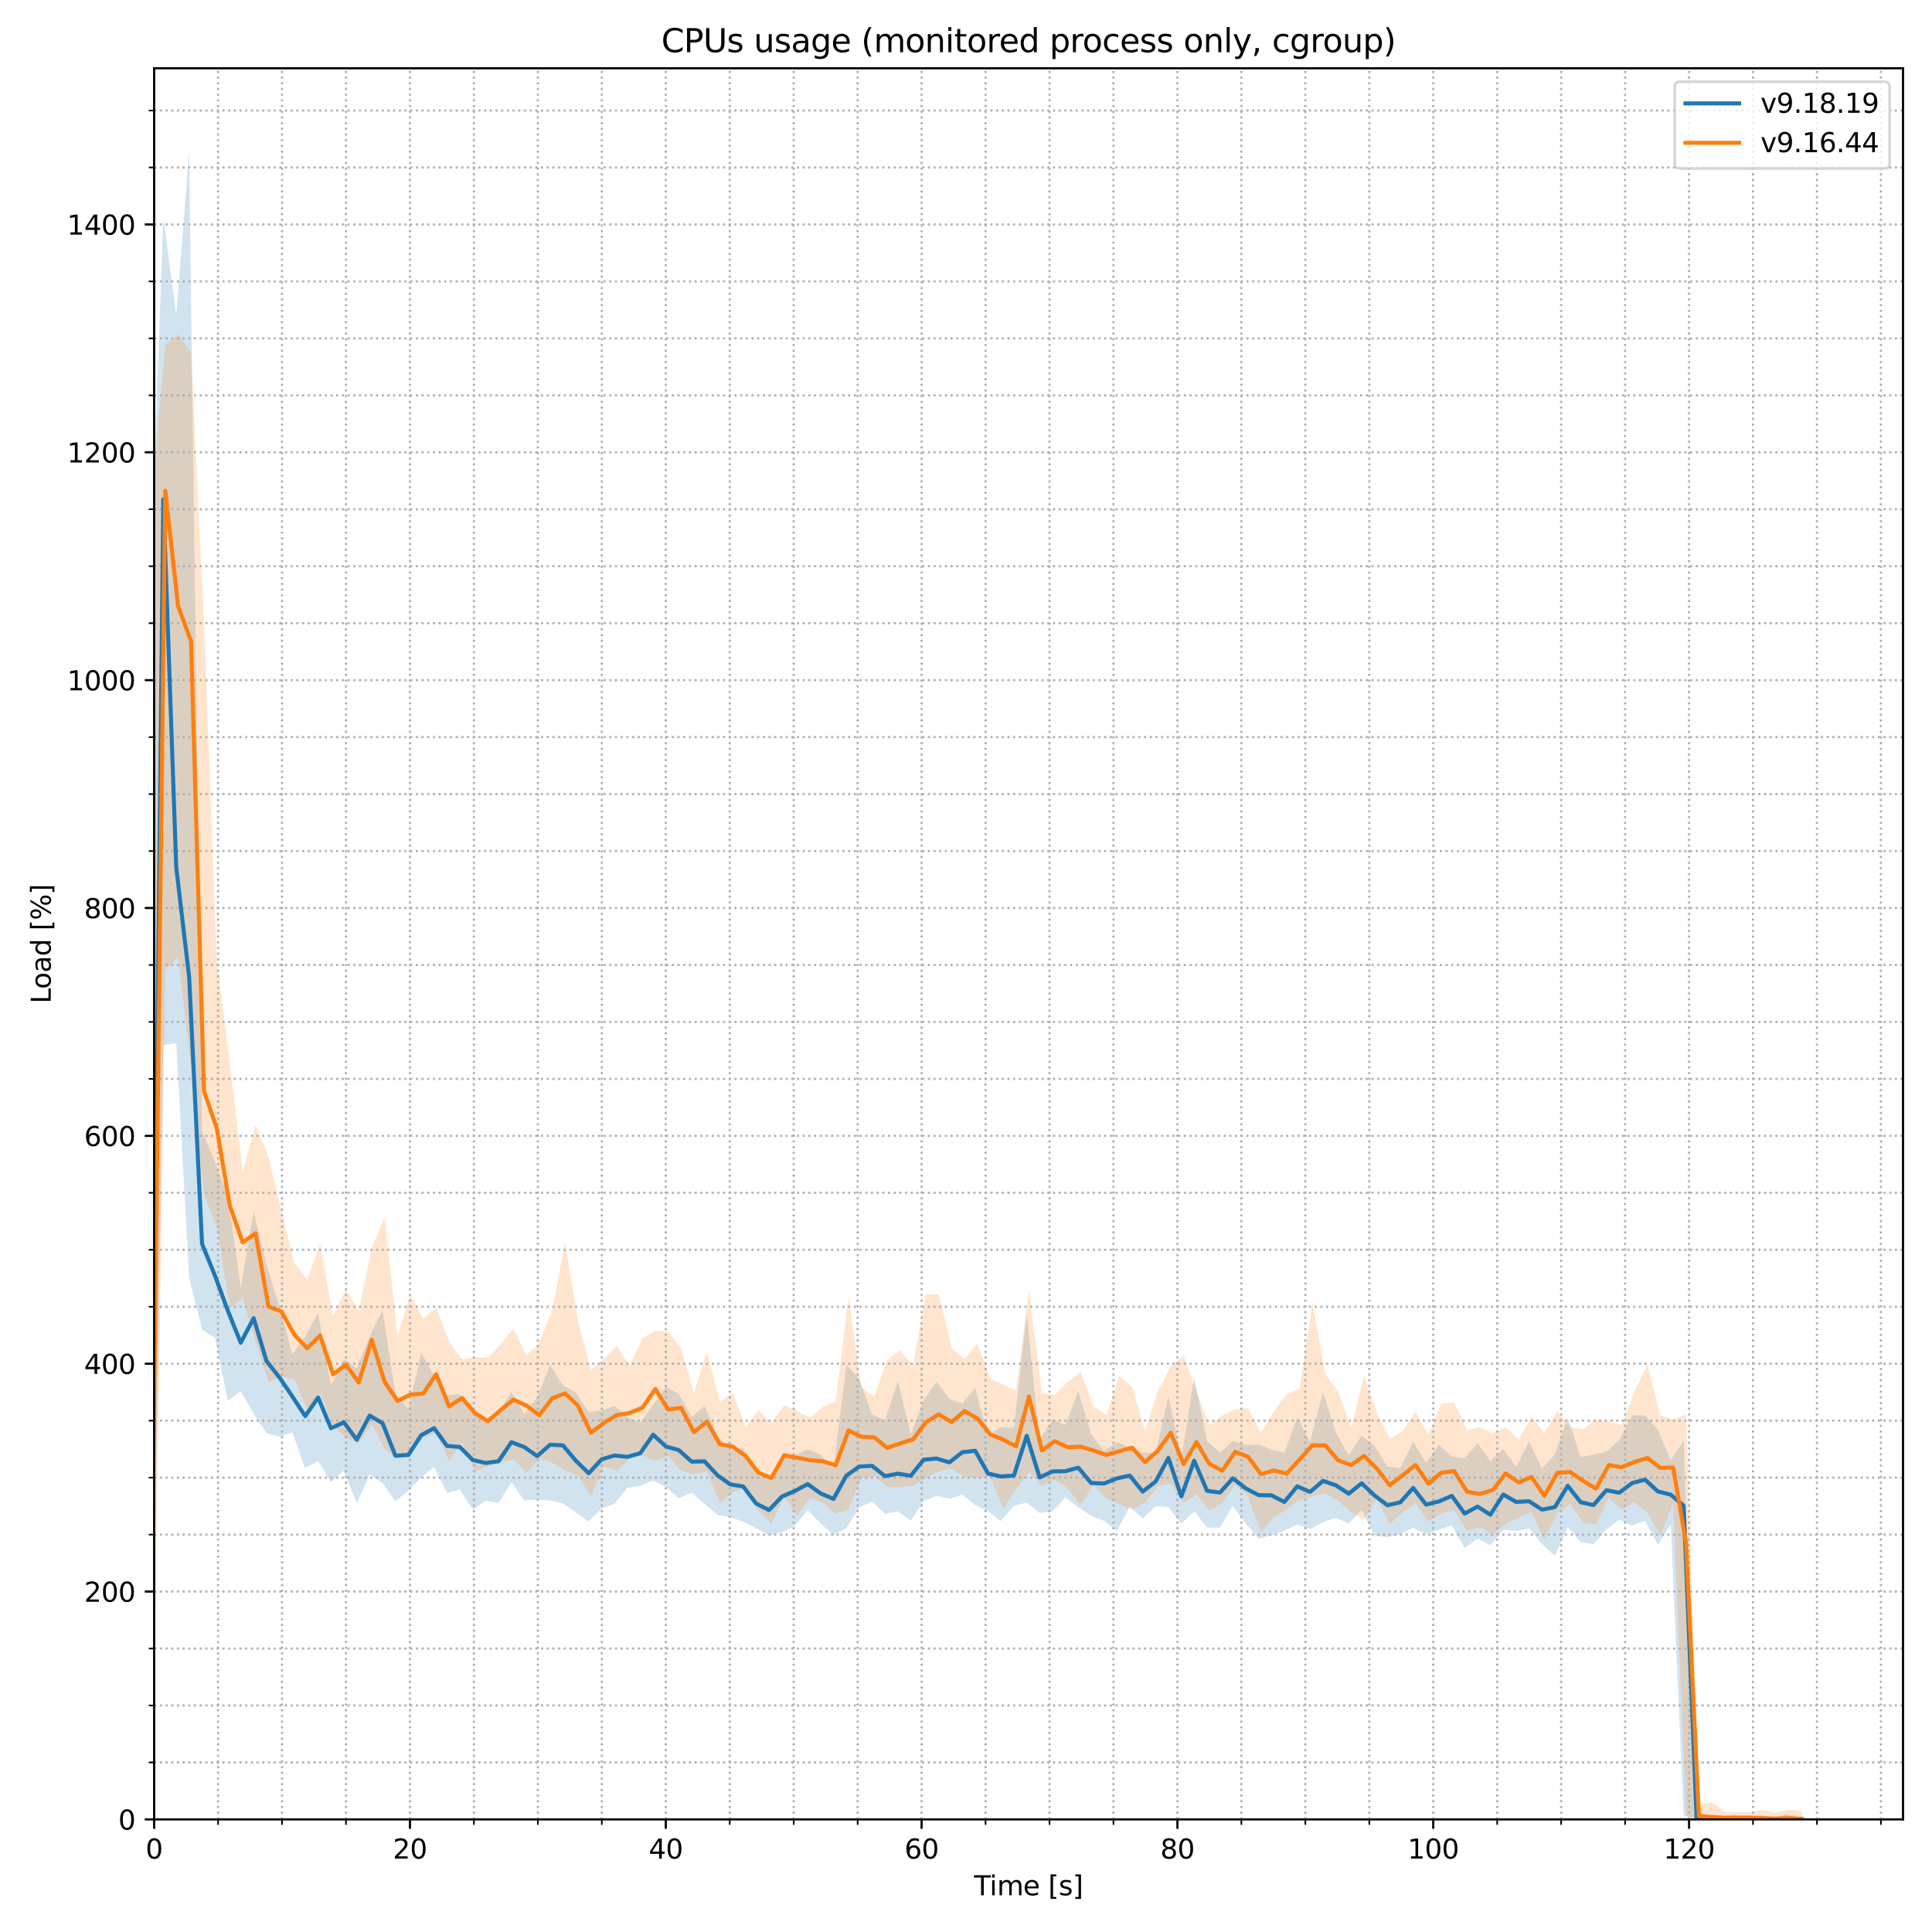 <?xml version="1.0" encoding="utf-8" standalone="no"?>
<!DOCTYPE svg PUBLIC "-//W3C//DTD SVG 1.1//EN"
  "http://www.w3.org/Graphics/SVG/1.1/DTD/svg11.dtd">
<svg xmlns:xlink="http://www.w3.org/1999/xlink" width="720pt" height="720pt" viewBox="0 0 720 720" xmlns="http://www.w3.org/2000/svg" version="1.1">
 <defs>
  <style type="text/css">*{stroke-linejoin: round; stroke-linecap: butt}</style>
 </defs>
 <g id="figure_1">
  <g id="patch_1">
   <path d="M 0 720 
L 720 720 
L 720 0 
L 0 0 
z
" style="fill: #ffffff"/>
  </g>
  <g id="axes_1">
   <g id="patch_2">
    <path d="M 57.44 678.04 
L 709.2 678.04 
L 709.2 25.44 
L 57.44 25.44 
z
" style="fill: #ffffff"/>
   </g>
   <g id="PolyCollection_1">
    <path d="M -82.843 678.04 
L -82.843 678.04 
L -78.051 678.04 
L -73.26 678.04 
L -68.469 678.04 
L -63.677 678.04 
L -58.886 678.04 
L -54.096 678.04 
L -49.306 678.04 
L -44.516 678.04 
L -39.726 678.04 
L -34.936 678.04 
L -30.146 678.04 
L -25.357 678.04 
L -20.567 678.04 
L -15.777 678.04 
L -10.987 678.04 
L -6.197 678.04 
L -1.408 678.04 
L 3.382 678.04 
L 8.172 678.04 
L 12.962 678.04 
L 17.752 678.04 
L 22.542 678.04 
L 27.332 678.04 
L 32.122 678.04 
L 36.911 678.04 
L 41.7 678.04 
L 46.489 678.04 
L 51.277 678.04 
L 56.065 678.04 
L 60.862 389.504 
L 65.677 388.727 
L 70.49 476.314 
L 75.298 495.616 
L 80.106 498.551 
L 84.914 521.988 
L 89.72 518.504 
L 94.529 526.871 
L 99.335 534.086 
L 104.139 535.453 
L 108.943 533.819 
L 113.746 547.187 
L 118.549 544.525 
L 123.351 552.358 
L 128.155 548.093 
L 132.956 560.283 
L 137.758 549.373 
L 142.567 552.702 
L 147.371 559.441 
L 152.172 555.478 
L 156.971 550.599 
L 161.773 546.618 
L 166.573 556.342 
L 171.375 555.098 
L 176.176 562.585 
L 180.977 559.301 
L 185.78 560.046 
L 190.582 552.489 
L 195.382 559.151 
L 200.185 558.878 
L 204.991 559.211 
L 209.794 560.266 
L 214.597 563.662 
L 219.396 566.993 
L 224.2 562.195 
L 229.003 560.355 
L 233.805 554.485 
L 238.607 553.694 
L 243.407 551.781 
L 248.174 554.152 
L 252.958 558.381 
L 257.764 556.297 
L 262.57 560.439 
L 267.372 564.574 
L 272.179 565.462 
L 276.987 567.058 
L 281.792 569.496 
L 286.596 572.174 
L 291.398 571.123 
L 296.201 568.599 
L 301.003 562.845 
L 305.807 567.732 
L 310.613 572.039 
L 315.414 569.499 
L 320.216 561.776 
L 325.017 559.577 
L 329.82 564.16 
L 334.621 563.235 
L 339.422 566.735 
L 344.22 559.45 
L 349.022 557.395 
L 353.825 558.592 
L 358.625 557.024 
L 363.426 560.884 
L 368.228 563.148 
L 373.031 566.799 
L 377.832 561.171 
L 382.633 559.971 
L 387.433 563.814 
L 392.232 563.26 
L 397.032 558.016 
L 401.836 561.728 
L 406.636 564.895 
L 411.437 566.79 
L 416.238 570.584 
L 421.04 561.525 
L 425.841 565.976 
L 430.641 561.37 
L 435.443 561.71 
L 440.245 567.853 
L 445.045 563.234 
L 449.845 569.286 
L 454.645 569.308 
L 459.445 561.124 
L 464.245 567.824 
L 469.045 573.334 
L 473.848 572.171 
L 478.646 570.45 
L 483.445 568.152 
L 488.246 569.902 
L 493.046 567.257 
L 497.848 565.671 
L 502.647 567.796 
L 507.446 562.704 
L 512.249 572.3 
L 517.049 572.861 
L 521.849 571.748 
L 526.649 569.291 
L 531.448 571.865 
L 536.248 570.09 
L 541.046 568.433 
L 545.846 576.945 
L 550.615 573.388 
L 555.421 575.914 
L 560.223 570.157 
L 565.029 570.534 
L 569.837 569.59 
L 574.642 575.355 
L 579.447 579.877 
L 584.247 569.052 
L 589.049 574.669 
L 593.848 575.522 
L 598.646 569.953 
L 603.445 566.37 
L 608.244 568.516 
L 613.046 566.807 
L 617.846 575.714 
L 622.648 568.162 
L 627.45 676.617 
L 632.251 677.805 
L 637.044 677.959 
L 641.838 677.986 
L 646.63 678.04 
L 651.421 678.04 
L 656.212 678.04 
L 661.003 678.04 
L 665.793 678.04 
L 670.582 678.04 
L 670.582 677.37 
L 670.582 677.37 
L 665.793 676 
L 661.003 677.461 
L 656.212 676.443 
L 651.421 677.321 
L 646.63 676.334 
L 641.838 676.778 
L 637.044 676.699 
L 632.251 675.155 
L 627.45 536.911 
L 622.648 544.173 
L 617.846 532.825 
L 613.046 527.513 
L 608.244 527.445 
L 603.445 536.693 
L 598.646 541.11 
L 593.848 542.075 
L 589.049 543.006 
L 584.247 528.298 
L 579.447 542.079 
L 574.642 547.296 
L 569.837 537.229 
L 565.029 546.556 
L 560.223 540.057 
L 555.421 544.452 
L 550.615 537.918 
L 545.846 543.51 
L 541.046 542.772 
L 536.248 538.409 
L 531.448 545.229 
L 526.649 537.367 
L 521.849 547.112 
L 517.049 546.587 
L 512.249 538.887 
L 507.446 534.998 
L 502.647 542.396 
L 497.848 533.893 
L 493.046 518.789 
L 488.246 537.222 
L 483.445 528.255 
L 478.646 541.436 
L 473.848 540.318 
L 469.045 538.313 
L 464.245 538.499 
L 459.445 536.981 
L 454.645 541.404 
L 449.845 537.078 
L 445.045 513.315 
L 440.245 543.316 
L 435.443 520.285 
L 430.641 541.347 
L 425.841 541.516 
L 421.04 539.462 
L 416.238 537.465 
L 411.437 540.817 
L 406.636 534.465 
L 401.836 518.509 
L 397.032 531.042 
L 392.232 529.137 
L 387.433 536.537 
L 382.633 489.669 
L 377.832 532.157 
L 373.031 531.792 
L 368.228 534.847 
L 363.426 517.36 
L 358.625 523.055 
L 353.825 521.337 
L 349.022 514.898 
L 344.22 521.834 
L 339.422 534.644 
L 334.621 514.618 
L 329.82 529.267 
L 325.017 527.23 
L 320.216 513.809 
L 315.414 508.614 
L 310.613 547.442 
L 305.807 542.054 
L 301.003 540.161 
L 296.201 542.332 
L 291.398 543.062 
L 286.596 550.532 
L 281.792 547.424 
L 276.987 539.733 
L 272.179 540.191 
L 267.372 535.012 
L 262.57 523.992 
L 257.764 528.029 
L 252.958 519.475 
L 248.174 516.751 
L 243.407 523.431 
L 238.607 530.259 
L 233.805 528.135 
L 229.003 523.874 
L 224.2 525.651 
L 219.396 526.229 
L 214.597 518.966 
L 209.794 516.206 
L 204.991 508.689 
L 200.185 520.702 
L 195.382 526.974 
L 190.582 518.734 
L 185.78 526.242 
L 180.977 528.675 
L 176.176 526.823 
L 171.375 519.593 
L 166.573 519.917 
L 161.773 512.601 
L 156.971 504.126 
L 152.172 524.951 
L 147.371 519.603 
L 142.567 488.212 
L 137.758 497.976 
L 132.956 509.945 
L 128.155 506.433 
L 123.351 516.467 
L 118.549 489.25 
L 113.746 498.109 
L 108.943 504.721 
L 104.139 486.707 
L 99.335 471.494 
L 94.529 451.532 
L 89.72 479.921 
L 84.914 445.791 
L 80.106 432.957 
L 75.298 421.383 
L 70.49 56.516 
L 65.677 117.39 
L 60.862 80.924 
L 56.065 214.331 
L 51.277 678.04 
L 46.489 678.04 
L 41.7 677.568 
L 36.911 678.04 
L 32.122 678.04 
L 27.332 678.04 
L 22.542 678.04 
L 17.752 677.575 
L 12.962 678.04 
L 8.172 678.04 
L 3.382 678.04 
L -1.408 678.04 
L -6.197 678.04 
L -10.987 678.04 
L -15.777 677.993 
L -20.567 678.04 
L -25.357 678.04 
L -30.146 678.04 
L -34.936 678.002 
L -39.726 678.04 
L -44.516 678.04 
L -49.306 677.576 
L -54.096 677.586 
L -58.886 678.04 
L -63.677 678.04 
L -68.469 678.04 
L -73.26 678.004 
L -78.051 677.475 
L -82.843 678.04 
z
" clip-path="url(#pb3a6573a60)" style="fill: #1f77b4; fill-opacity: 0.2"/>
   </g>
   <g id="PolyCollection_2">
    <path d="M -43.742 678.04 
L -43.742 678.04 
L -38.952 678.04 
L -34.165 678.04 
L -29.376 678.04 
L -24.588 678.04 
L -19.8 678.04 
L -15.012 678.04 
L -10.224 678.04 
L -5.437 678.04 
L -0.649 678.04 
L 4.139 678.04 
L 8.926 678.04 
L 13.714 678.04 
L 18.502 678.04 
L 23.29 678.04 
L 28.078 678.04 
L 32.865 678.04 
L 37.653 678.04 
L 42.44 678.04 
L 47.229 678.04 
L 52.016 678.04 
L 56.802 678.04 
L 61.6 361.403 
L 66.38 356.77 
L 71.189 397.837 
L 76.005 445.317 
L 80.818 457.065 
L 85.626 487.385 
L 90.436 483.898 
L 95.247 499.952 
L 100.056 514.983 
L 104.866 513.244 
L 109.676 513.787 
L 114.486 525.592 
L 119.292 519.328 
L 124.1 531.445 
L 128.909 535.835 
L 133.716 537.871 
L 138.525 530.781 
L 143.332 539.971 
L 148.137 543.785 
L 152.94 541.734 
L 157.745 535.726 
L 162.55 533.961 
L 167.358 544.557 
L 172.158 537.475 
L 176.962 548.36 
L 181.763 546.668 
L 186.567 544.892 
L 191.37 543.932 
L 196.175 548.848 
L 200.98 543.431 
L 205.785 545.047 
L 210.592 548.103 
L 215.4 549.887 
L 220.204 557.64 
L 225.008 546.473 
L 229.811 548.241 
L 234.612 543.493 
L 239.414 542.371 
L 244.219 544.459 
L 249.026 542.344 
L 253.828 548.164 
L 258.63 549.393 
L 263.433 548.261 
L 268.239 560.178 
L 273.044 556.116 
L 277.845 554.36 
L 282.646 562.957 
L 287.446 567.754 
L 292.25 557.968 
L 297.054 564.946 
L 301.855 558.073 
L 306.655 559.99 
L 311.455 564.119 
L 316.223 562.374 
L 321.014 551.007 
L 325.821 550.057 
L 330.627 554.133 
L 335.433 554.22 
L 340.234 553.562 
L 345.038 550.912 
L 349.845 548.325 
L 354.649 547.314 
L 359.452 550.541 
L 364.258 550.831 
L 369.06 550.192 
L 373.865 562.195 
L 378.667 555.156 
L 383.472 548.57 
L 388.277 553.971 
L 393.081 551.478 
L 397.888 554.571 
L 402.693 560.822 
L 407.494 553.418 
L 412.297 558.393 
L 417.1 560.747 
L 421.902 562.512 
L 426.702 560.002 
L 431.503 553.858 
L 436.304 552.913 
L 441.107 560.084 
L 445.908 556.865 
L 450.709 562.997 
L 455.51 560.193 
L 460.31 553.326 
L 465.109 557.702 
L 469.912 570.983 
L 474.713 565.631 
L 479.514 562.398 
L 484.315 558.956 
L 489.116 557.532 
L 493.919 556.646 
L 498.722 559.401 
L 503.523 563.598 
L 508.322 566.435 
L 513.092 558.477 
L 517.898 567.931 
L 522.704 563.828 
L 527.507 560.212 
L 532.31 567.033 
L 537.113 564.086 
L 541.922 562.779 
L 546.726 570.586 
L 551.53 569.072 
L 556.332 572.129 
L 561.136 567.695 
L 565.938 565.589 
L 570.744 563.369 
L 575.552 573.771 
L 580.354 563.807 
L 585.159 560.4 
L 589.961 567.52 
L 594.759 568.08 
L 599.56 558.297 
L 604.362 562.451 
L 609.167 559.888 
L 613.964 563.724 
L 618.733 572.077 
L 623.535 560.455 
L 628.339 676.9 
L 633.141 677.989 
L 637.936 677.967 
L 642.732 678.04 
L 647.524 678.04 
L 652.316 678.04 
L 657.108 678.04 
L 661.901 678.04 
L 666.692 678.04 
L 671.484 678.04 
L 671.484 674.954 
L 671.484 674.954 
L 666.692 674.344 
L 661.901 675.587 
L 657.108 674.476 
L 652.316 675.364 
L 647.524 675.363 
L 642.732 675.15 
L 637.936 671.7 
L 633.141 672.424 
L 628.339 527.006 
L 623.535 529.065 
L 618.733 527.379 
L 613.964 508.465 
L 609.167 518.405 
L 604.362 531.017 
L 599.56 530.057 
L 594.759 528.999 
L 589.961 532.659 
L 585.159 531.867 
L 580.354 525.905 
L 575.552 533.84 
L 570.744 528.124 
L 565.938 536.377 
L 561.136 531.939 
L 556.332 534.064 
L 551.53 531.85 
L 546.726 532.921 
L 541.922 522.55 
L 537.113 523.144 
L 532.31 534.802 
L 527.507 526.057 
L 522.704 533.384 
L 517.898 536.175 
L 513.092 526.387 
L 508.322 512.641 
L 503.523 532.277 
L 498.722 518.671 
L 493.919 512.137 
L 489.116 485.424 
L 484.315 517.604 
L 479.514 519.466 
L 474.713 525.933 
L 469.912 534.083 
L 465.109 524.723 
L 460.31 525.213 
L 455.51 527.532 
L 450.709 531.122 
L 445.908 518.593 
L 441.107 505.027 
L 436.304 509.294 
L 431.503 518.328 
L 426.702 533.288 
L 421.902 516.691 
L 417.1 512.911 
L 412.297 527.357 
L 407.494 524.01 
L 402.693 511.267 
L 397.888 515.02 
L 393.081 519.863 
L 388.277 519.145 
L 383.472 480.95 
L 378.667 518.093 
L 373.865 515.997 
L 369.06 513.781 
L 364.258 500.777 
L 359.452 506.342 
L 354.649 502.346 
L 349.845 482.351 
L 345.038 482.283 
L 340.234 508.972 
L 335.433 503.295 
L 330.627 506.8 
L 325.821 520.345 
L 321.014 517.218 
L 316.223 483.061 
L 311.455 522.354 
L 306.655 524.261 
L 301.855 528.328 
L 297.054 525.835 
L 292.25 523.631 
L 287.446 530.28 
L 282.646 525.502 
L 277.845 531.881 
L 273.044 518.959 
L 268.239 522.349 
L 263.433 503.724 
L 258.63 519.119 
L 253.828 502.649 
L 249.026 496.116 
L 244.219 495.971 
L 239.414 498.574 
L 234.612 509.003 
L 229.811 501.593 
L 225.008 506.559 
L 220.204 510.482 
L 215.4 492.34 
L 210.592 462.842 
L 205.785 488.213 
L 200.98 500.482 
L 196.175 505.032 
L 191.37 495.098 
L 186.567 500.865 
L 181.763 506.005 
L 176.962 505.758 
L 172.158 506.565 
L 167.358 499.828 
L 162.55 487.235 
L 157.745 491.436 
L 152.94 482.234 
L 148.137 497.698 
L 143.332 453.689 
L 138.525 465.208 
L 133.716 488.4 
L 128.909 480.469 
L 124.1 490.555 
L 119.292 463.501 
L 114.486 476.839 
L 109.676 470.681 
L 104.866 451.244 
L 100.056 431.171 
L 95.247 419.284 
L 90.436 436.791 
L 85.626 395.562 
L 80.818 358.444 
L 76.005 231.813 
L 71.189 131.276 
L 66.38 124.641 
L 61.6 128.316 
L 56.802 181.806 
L 52.016 678.04 
L 47.229 677.367 
L 42.44 677.614 
L 37.653 678.04 
L 32.865 677.515 
L 28.078 678.04 
L 23.29 678.04 
L 18.502 678.04 
L 13.714 678.04 
L 8.926 677.42 
L 4.139 678.04 
L -0.649 678.04 
L -5.437 677.509 
L -10.224 678.04 
L -15.012 678.04 
L -19.8 678.04 
L -24.588 678.04 
L -29.376 678.04 
L -34.165 677.628 
L -38.952 678.04 
L -43.742 678.04 
z
" clip-path="url(#pb3a6573a60)" style="fill: #ff7f0e; fill-opacity: 0.2"/>
   </g>
   <g id="matplotlib.axis_1">
    <g id="xtick_1">
     <g id="line2d_1">
      <path d="M 57.44 678.04 
L 57.44 25.44 
" clip-path="url(#pb3a6573a60)" style="fill: none; stroke-dasharray: 0.8,1.32; stroke-dashoffset: 0; stroke: #b0b0b0; stroke-width: 0.8"/>
     </g>
     <g id="line2d_2">
      <defs>
       <path id="md66df10f38" d="M 0 0 
L 0 3.5 
" style="stroke: #000000; stroke-width: 0.8"/>
      </defs>
      <g>
       <use xlink:href="#md66df10f38" x="57.44" y="678.04" style="stroke: #000000; stroke-width: 0.8"/>
      </g>
     </g>
     <g id="text_1">
      <!-- 0 -->
      <g transform="translate(54.259 692.638) scale(0.1 -0.1)">
       <defs>
        <path id="DejaVuSans-30" d="M 2034 4250 
Q 1547 4250 1301 3770 
Q 1056 3291 1056 2328 
Q 1056 1369 1301 889 
Q 1547 409 2034 409 
Q 2525 409 2770 889 
Q 3016 1369 3016 2328 
Q 3016 3291 2770 3770 
Q 2525 4250 2034 4250 
z
M 2034 4750 
Q 2819 4750 3233 4129 
Q 3647 3509 3647 2328 
Q 3647 1150 3233 529 
Q 2819 -91 2034 -91 
Q 1250 -91 836 529 
Q 422 1150 422 2328 
Q 422 3509 836 4129 
Q 1250 4750 2034 4750 
z
" transform="scale(0.016)"/>
       </defs>
       <use xlink:href="#DejaVuSans-30"/>
      </g>
     </g>
    </g>
    <g id="xtick_2">
     <g id="line2d_3">
      <path d="M 152.778 678.04 
L 152.778 25.44 
" clip-path="url(#pb3a6573a60)" style="fill: none; stroke-dasharray: 0.8,1.32; stroke-dashoffset: 0; stroke: #b0b0b0; stroke-width: 0.8"/>
     </g>
     <g id="line2d_4">
      <g>
       <use xlink:href="#md66df10f38" x="152.778" y="678.04" style="stroke: #000000; stroke-width: 0.8"/>
      </g>
     </g>
     <g id="text_2">
      <!-- 20 -->
      <g transform="translate(146.415 692.638) scale(0.1 -0.1)">
       <defs>
        <path id="DejaVuSans-32" d="M 1228 531 
L 3431 531 
L 3431 0 
L 469 0 
L 469 531 
Q 828 903 1448 1529 
Q 2069 2156 2228 2338 
Q 2531 2678 2651 2914 
Q 2772 3150 2772 3378 
Q 2772 3750 2511 3984 
Q 2250 4219 1831 4219 
Q 1534 4219 1204 4116 
Q 875 4013 500 3803 
L 500 4441 
Q 881 4594 1212 4672 
Q 1544 4750 1819 4750 
Q 2544 4750 2975 4387 
Q 3406 4025 3406 3419 
Q 3406 3131 3298 2873 
Q 3191 2616 2906 2266 
Q 2828 2175 2409 1742 
Q 1991 1309 1228 531 
z
" transform="scale(0.016)"/>
       </defs>
       <use xlink:href="#DejaVuSans-32"/>
       <use xlink:href="#DejaVuSans-30" x="63.623"/>
      </g>
     </g>
    </g>
    <g id="xtick_3">
     <g id="line2d_5">
      <path d="M 248.115 678.04 
L 248.115 25.44 
" clip-path="url(#pb3a6573a60)" style="fill: none; stroke-dasharray: 0.8,1.32; stroke-dashoffset: 0; stroke: #b0b0b0; stroke-width: 0.8"/>
     </g>
     <g id="line2d_6">
      <g>
       <use xlink:href="#md66df10f38" x="248.115" y="678.04" style="stroke: #000000; stroke-width: 0.8"/>
      </g>
     </g>
     <g id="text_3">
      <!-- 40 -->
      <g transform="translate(241.753 692.638) scale(0.1 -0.1)">
       <defs>
        <path id="DejaVuSans-34" d="M 2419 4116 
L 825 1625 
L 2419 1625 
L 2419 4116 
z
M 2253 4666 
L 3047 4666 
L 3047 1625 
L 3713 1625 
L 3713 1100 
L 3047 1100 
L 3047 0 
L 2419 0 
L 2419 1100 
L 313 1100 
L 313 1709 
L 2253 4666 
z
" transform="scale(0.016)"/>
       </defs>
       <use xlink:href="#DejaVuSans-34"/>
       <use xlink:href="#DejaVuSans-30" x="63.623"/>
      </g>
     </g>
    </g>
    <g id="xtick_4">
     <g id="line2d_7">
      <path d="M 343.453 678.04 
L 343.453 25.44 
" clip-path="url(#pb3a6573a60)" style="fill: none; stroke-dasharray: 0.8,1.32; stroke-dashoffset: 0; stroke: #b0b0b0; stroke-width: 0.8"/>
     </g>
     <g id="line2d_8">
      <g>
       <use xlink:href="#md66df10f38" x="343.453" y="678.04" style="stroke: #000000; stroke-width: 0.8"/>
      </g>
     </g>
     <g id="text_4">
      <!-- 60 -->
      <g transform="translate(337.09 692.638) scale(0.1 -0.1)">
       <defs>
        <path id="DejaVuSans-36" d="M 2113 2584 
Q 1688 2584 1439 2293 
Q 1191 2003 1191 1497 
Q 1191 994 1439 701 
Q 1688 409 2113 409 
Q 2538 409 2786 701 
Q 3034 994 3034 1497 
Q 3034 2003 2786 2293 
Q 2538 2584 2113 2584 
z
M 3366 4563 
L 3366 3988 
Q 3128 4100 2886 4159 
Q 2644 4219 2406 4219 
Q 1781 4219 1451 3797 
Q 1122 3375 1075 2522 
Q 1259 2794 1537 2939 
Q 1816 3084 2150 3084 
Q 2853 3084 3261 2657 
Q 3669 2231 3669 1497 
Q 3669 778 3244 343 
Q 2819 -91 2113 -91 
Q 1303 -91 875 529 
Q 447 1150 447 2328 
Q 447 3434 972 4092 
Q 1497 4750 2381 4750 
Q 2619 4750 2861 4703 
Q 3103 4656 3366 4563 
z
" transform="scale(0.016)"/>
       </defs>
       <use xlink:href="#DejaVuSans-36"/>
       <use xlink:href="#DejaVuSans-30" x="63.623"/>
      </g>
     </g>
    </g>
    <g id="xtick_5">
     <g id="line2d_9">
      <path d="M 438.79 678.04 
L 438.79 25.44 
" clip-path="url(#pb3a6573a60)" style="fill: none; stroke-dasharray: 0.8,1.32; stroke-dashoffset: 0; stroke: #b0b0b0; stroke-width: 0.8"/>
     </g>
     <g id="line2d_10">
      <g>
       <use xlink:href="#md66df10f38" x="438.79" y="678.04" style="stroke: #000000; stroke-width: 0.8"/>
      </g>
     </g>
     <g id="text_5">
      <!-- 80 -->
      <g transform="translate(432.428 692.638) scale(0.1 -0.1)">
       <defs>
        <path id="DejaVuSans-38" d="M 2034 2216 
Q 1584 2216 1326 1975 
Q 1069 1734 1069 1313 
Q 1069 891 1326 650 
Q 1584 409 2034 409 
Q 2484 409 2743 651 
Q 3003 894 3003 1313 
Q 3003 1734 2745 1975 
Q 2488 2216 2034 2216 
z
M 1403 2484 
Q 997 2584 770 2862 
Q 544 3141 544 3541 
Q 544 4100 942 4425 
Q 1341 4750 2034 4750 
Q 2731 4750 3128 4425 
Q 3525 4100 3525 3541 
Q 3525 3141 3298 2862 
Q 3072 2584 2669 2484 
Q 3125 2378 3379 2068 
Q 3634 1759 3634 1313 
Q 3634 634 3220 271 
Q 2806 -91 2034 -91 
Q 1263 -91 848 271 
Q 434 634 434 1313 
Q 434 1759 690 2068 
Q 947 2378 1403 2484 
z
M 1172 3481 
Q 1172 3119 1398 2916 
Q 1625 2713 2034 2713 
Q 2441 2713 2670 2916 
Q 2900 3119 2900 3481 
Q 2900 3844 2670 4047 
Q 2441 4250 2034 4250 
Q 1625 4250 1398 4047 
Q 1172 3844 1172 3481 
z
" transform="scale(0.016)"/>
       </defs>
       <use xlink:href="#DejaVuSans-38"/>
       <use xlink:href="#DejaVuSans-30" x="63.623"/>
      </g>
     </g>
    </g>
    <g id="xtick_6">
     <g id="line2d_11">
      <path d="M 534.128 678.04 
L 534.128 25.44 
" clip-path="url(#pb3a6573a60)" style="fill: none; stroke-dasharray: 0.8,1.32; stroke-dashoffset: 0; stroke: #b0b0b0; stroke-width: 0.8"/>
     </g>
     <g id="line2d_12">
      <g>
       <use xlink:href="#md66df10f38" x="534.128" y="678.04" style="stroke: #000000; stroke-width: 0.8"/>
      </g>
     </g>
     <g id="text_6">
      <!-- 100 -->
      <g transform="translate(524.584 692.638) scale(0.1 -0.1)">
       <defs>
        <path id="DejaVuSans-31" d="M 794 531 
L 1825 531 
L 1825 4091 
L 703 3866 
L 703 4441 
L 1819 4666 
L 2450 4666 
L 2450 531 
L 3481 531 
L 3481 0 
L 794 0 
L 794 531 
z
" transform="scale(0.016)"/>
       </defs>
       <use xlink:href="#DejaVuSans-31"/>
       <use xlink:href="#DejaVuSans-30" x="63.623"/>
       <use xlink:href="#DejaVuSans-30" x="127.246"/>
      </g>
     </g>
    </g>
    <g id="xtick_7">
     <g id="line2d_13">
      <path d="M 629.466 678.04 
L 629.466 25.44 
" clip-path="url(#pb3a6573a60)" style="fill: none; stroke-dasharray: 0.8,1.32; stroke-dashoffset: 0; stroke: #b0b0b0; stroke-width: 0.8"/>
     </g>
     <g id="line2d_14">
      <g>
       <use xlink:href="#md66df10f38" x="629.466" y="678.04" style="stroke: #000000; stroke-width: 0.8"/>
      </g>
     </g>
     <g id="text_7">
      <!-- 120 -->
      <g transform="translate(619.922 692.638) scale(0.1 -0.1)">
       <use xlink:href="#DejaVuSans-31"/>
       <use xlink:href="#DejaVuSans-32" x="63.623"/>
       <use xlink:href="#DejaVuSans-30" x="127.246"/>
      </g>
     </g>
    </g>
    <g id="xtick_8">
     <g id="line2d_15">
      <path d="M 81.274 678.04 
L 81.274 25.44 
" clip-path="url(#pb3a6573a60)" style="fill: none; stroke-dasharray: 0.8,1.32; stroke-dashoffset: 0; stroke: #b0b0b0; stroke-width: 0.8"/>
     </g>
     <g id="line2d_16">
      <defs>
       <path id="m9ca72b9b5c" d="M 0 0 
L 0 2 
" style="stroke: #000000; stroke-width: 0.6"/>
      </defs>
      <g>
       <use xlink:href="#m9ca72b9b5c" x="81.274" y="678.04" style="stroke: #000000; stroke-width: 0.6"/>
      </g>
     </g>
    </g>
    <g id="xtick_9">
     <g id="line2d_17">
      <path d="M 105.109 678.04 
L 105.109 25.44 
" clip-path="url(#pb3a6573a60)" style="fill: none; stroke-dasharray: 0.8,1.32; stroke-dashoffset: 0; stroke: #b0b0b0; stroke-width: 0.8"/>
     </g>
     <g id="line2d_18">
      <g>
       <use xlink:href="#m9ca72b9b5c" x="105.109" y="678.04" style="stroke: #000000; stroke-width: 0.6"/>
      </g>
     </g>
    </g>
    <g id="xtick_10">
     <g id="line2d_19">
      <path d="M 128.943 678.04 
L 128.943 25.44 
" clip-path="url(#pb3a6573a60)" style="fill: none; stroke-dasharray: 0.8,1.32; stroke-dashoffset: 0; stroke: #b0b0b0; stroke-width: 0.8"/>
     </g>
     <g id="line2d_20">
      <g>
       <use xlink:href="#m9ca72b9b5c" x="128.943" y="678.04" style="stroke: #000000; stroke-width: 0.6"/>
      </g>
     </g>
    </g>
    <g id="xtick_11">
     <g id="line2d_21">
      <path d="M 176.612 678.04 
L 176.612 25.44 
" clip-path="url(#pb3a6573a60)" style="fill: none; stroke-dasharray: 0.8,1.32; stroke-dashoffset: 0; stroke: #b0b0b0; stroke-width: 0.8"/>
     </g>
     <g id="line2d_22">
      <g>
       <use xlink:href="#m9ca72b9b5c" x="176.612" y="678.04" style="stroke: #000000; stroke-width: 0.6"/>
      </g>
     </g>
    </g>
    <g id="xtick_12">
     <g id="line2d_23">
      <path d="M 200.446 678.04 
L 200.446 25.44 
" clip-path="url(#pb3a6573a60)" style="fill: none; stroke-dasharray: 0.8,1.32; stroke-dashoffset: 0; stroke: #b0b0b0; stroke-width: 0.8"/>
     </g>
     <g id="line2d_24">
      <g>
       <use xlink:href="#m9ca72b9b5c" x="200.446" y="678.04" style="stroke: #000000; stroke-width: 0.6"/>
      </g>
     </g>
    </g>
    <g id="xtick_13">
     <g id="line2d_25">
      <path d="M 224.281 678.04 
L 224.281 25.44 
" clip-path="url(#pb3a6573a60)" style="fill: none; stroke-dasharray: 0.8,1.32; stroke-dashoffset: 0; stroke: #b0b0b0; stroke-width: 0.8"/>
     </g>
     <g id="line2d_26">
      <g>
       <use xlink:href="#m9ca72b9b5c" x="224.281" y="678.04" style="stroke: #000000; stroke-width: 0.6"/>
      </g>
     </g>
    </g>
    <g id="xtick_14">
     <g id="line2d_27">
      <path d="M 271.95 678.04 
L 271.95 25.44 
" clip-path="url(#pb3a6573a60)" style="fill: none; stroke-dasharray: 0.8,1.32; stroke-dashoffset: 0; stroke: #b0b0b0; stroke-width: 0.8"/>
     </g>
     <g id="line2d_28">
      <g>
       <use xlink:href="#m9ca72b9b5c" x="271.95" y="678.04" style="stroke: #000000; stroke-width: 0.6"/>
      </g>
     </g>
    </g>
    <g id="xtick_15">
     <g id="line2d_29">
      <path d="M 295.784 678.04 
L 295.784 25.44 
" clip-path="url(#pb3a6573a60)" style="fill: none; stroke-dasharray: 0.8,1.32; stroke-dashoffset: 0; stroke: #b0b0b0; stroke-width: 0.8"/>
     </g>
     <g id="line2d_30">
      <g>
       <use xlink:href="#m9ca72b9b5c" x="295.784" y="678.04" style="stroke: #000000; stroke-width: 0.6"/>
      </g>
     </g>
    </g>
    <g id="xtick_16">
     <g id="line2d_31">
      <path d="M 319.618 678.04 
L 319.618 25.44 
" clip-path="url(#pb3a6573a60)" style="fill: none; stroke-dasharray: 0.8,1.32; stroke-dashoffset: 0; stroke: #b0b0b0; stroke-width: 0.8"/>
     </g>
     <g id="line2d_32">
      <g>
       <use xlink:href="#m9ca72b9b5c" x="319.618" y="678.04" style="stroke: #000000; stroke-width: 0.6"/>
      </g>
     </g>
    </g>
    <g id="xtick_17">
     <g id="line2d_33">
      <path d="M 367.287 678.04 
L 367.287 25.44 
" clip-path="url(#pb3a6573a60)" style="fill: none; stroke-dasharray: 0.8,1.32; stroke-dashoffset: 0; stroke: #b0b0b0; stroke-width: 0.8"/>
     </g>
     <g id="line2d_34">
      <g>
       <use xlink:href="#m9ca72b9b5c" x="367.287" y="678.04" style="stroke: #000000; stroke-width: 0.6"/>
      </g>
     </g>
    </g>
    <g id="xtick_18">
     <g id="line2d_35">
      <path d="M 391.122 678.04 
L 391.122 25.44 
" clip-path="url(#pb3a6573a60)" style="fill: none; stroke-dasharray: 0.8,1.32; stroke-dashoffset: 0; stroke: #b0b0b0; stroke-width: 0.8"/>
     </g>
     <g id="line2d_36">
      <g>
       <use xlink:href="#m9ca72b9b5c" x="391.122" y="678.04" style="stroke: #000000; stroke-width: 0.6"/>
      </g>
     </g>
    </g>
    <g id="xtick_19">
     <g id="line2d_37">
      <path d="M 414.956 678.04 
L 414.956 25.44 
" clip-path="url(#pb3a6573a60)" style="fill: none; stroke-dasharray: 0.8,1.32; stroke-dashoffset: 0; stroke: #b0b0b0; stroke-width: 0.8"/>
     </g>
     <g id="line2d_38">
      <g>
       <use xlink:href="#m9ca72b9b5c" x="414.956" y="678.04" style="stroke: #000000; stroke-width: 0.6"/>
      </g>
     </g>
    </g>
    <g id="xtick_20">
     <g id="line2d_39">
      <path d="M 462.625 678.04 
L 462.625 25.44 
" clip-path="url(#pb3a6573a60)" style="fill: none; stroke-dasharray: 0.8,1.32; stroke-dashoffset: 0; stroke: #b0b0b0; stroke-width: 0.8"/>
     </g>
     <g id="line2d_40">
      <g>
       <use xlink:href="#m9ca72b9b5c" x="462.625" y="678.04" style="stroke: #000000; stroke-width: 0.6"/>
      </g>
     </g>
    </g>
    <g id="xtick_21">
     <g id="line2d_41">
      <path d="M 486.459 678.04 
L 486.459 25.44 
" clip-path="url(#pb3a6573a60)" style="fill: none; stroke-dasharray: 0.8,1.32; stroke-dashoffset: 0; stroke: #b0b0b0; stroke-width: 0.8"/>
     </g>
     <g id="line2d_42">
      <g>
       <use xlink:href="#m9ca72b9b5c" x="486.459" y="678.04" style="stroke: #000000; stroke-width: 0.6"/>
      </g>
     </g>
    </g>
    <g id="xtick_22">
     <g id="line2d_43">
      <path d="M 510.294 678.04 
L 510.294 25.44 
" clip-path="url(#pb3a6573a60)" style="fill: none; stroke-dasharray: 0.8,1.32; stroke-dashoffset: 0; stroke: #b0b0b0; stroke-width: 0.8"/>
     </g>
     <g id="line2d_44">
      <g>
       <use xlink:href="#m9ca72b9b5c" x="510.294" y="678.04" style="stroke: #000000; stroke-width: 0.6"/>
      </g>
     </g>
    </g>
    <g id="xtick_23">
     <g id="line2d_45">
      <path d="M 557.962 678.04 
L 557.962 25.44 
" clip-path="url(#pb3a6573a60)" style="fill: none; stroke-dasharray: 0.8,1.32; stroke-dashoffset: 0; stroke: #b0b0b0; stroke-width: 0.8"/>
     </g>
     <g id="line2d_46">
      <g>
       <use xlink:href="#m9ca72b9b5c" x="557.962" y="678.04" style="stroke: #000000; stroke-width: 0.6"/>
      </g>
     </g>
    </g>
    <g id="xtick_24">
     <g id="line2d_47">
      <path d="M 581.797 678.04 
L 581.797 25.44 
" clip-path="url(#pb3a6573a60)" style="fill: none; stroke-dasharray: 0.8,1.32; stroke-dashoffset: 0; stroke: #b0b0b0; stroke-width: 0.8"/>
     </g>
     <g id="line2d_48">
      <g>
       <use xlink:href="#m9ca72b9b5c" x="581.797" y="678.04" style="stroke: #000000; stroke-width: 0.6"/>
      </g>
     </g>
    </g>
    <g id="xtick_25">
     <g id="line2d_49">
      <path d="M 605.631 678.04 
L 605.631 25.44 
" clip-path="url(#pb3a6573a60)" style="fill: none; stroke-dasharray: 0.8,1.32; stroke-dashoffset: 0; stroke: #b0b0b0; stroke-width: 0.8"/>
     </g>
     <g id="line2d_50">
      <g>
       <use xlink:href="#m9ca72b9b5c" x="605.631" y="678.04" style="stroke: #000000; stroke-width: 0.6"/>
      </g>
     </g>
    </g>
    <g id="xtick_26">
     <g id="line2d_51">
      <path d="M 653.3 678.04 
L 653.3 25.44 
" clip-path="url(#pb3a6573a60)" style="fill: none; stroke-dasharray: 0.8,1.32; stroke-dashoffset: 0; stroke: #b0b0b0; stroke-width: 0.8"/>
     </g>
     <g id="line2d_52">
      <g>
       <use xlink:href="#m9ca72b9b5c" x="653.3" y="678.04" style="stroke: #000000; stroke-width: 0.6"/>
      </g>
     </g>
    </g>
    <g id="xtick_27">
     <g id="line2d_53">
      <path d="M 677.135 678.04 
L 677.135 25.44 
" clip-path="url(#pb3a6573a60)" style="fill: none; stroke-dasharray: 0.8,1.32; stroke-dashoffset: 0; stroke: #b0b0b0; stroke-width: 0.8"/>
     </g>
     <g id="line2d_54">
      <g>
       <use xlink:href="#m9ca72b9b5c" x="677.135" y="678.04" style="stroke: #000000; stroke-width: 0.6"/>
      </g>
     </g>
    </g>
    <g id="xtick_28">
     <g id="line2d_55">
      <path d="M 700.969 678.04 
L 700.969 25.44 
" clip-path="url(#pb3a6573a60)" style="fill: none; stroke-dasharray: 0.8,1.32; stroke-dashoffset: 0; stroke: #b0b0b0; stroke-width: 0.8"/>
     </g>
     <g id="line2d_56">
      <g>
       <use xlink:href="#m9ca72b9b5c" x="700.969" y="678.04" style="stroke: #000000; stroke-width: 0.6"/>
      </g>
     </g>
    </g>
    <g id="text_8">
     <!-- Time [s] -->
     <g transform="translate(362.991 706.317) scale(0.1 -0.1)">
      <defs>
       <path id="DejaVuSans-54" d="M -19 4666 
L 3928 4666 
L 3928 4134 
L 2272 4134 
L 2272 0 
L 1638 0 
L 1638 4134 
L -19 4134 
L -19 4666 
z
" transform="scale(0.016)"/>
       <path id="DejaVuSans-69" d="M 603 3500 
L 1178 3500 
L 1178 0 
L 603 0 
L 603 3500 
z
M 603 4863 
L 1178 4863 
L 1178 4134 
L 603 4134 
L 603 4863 
z
" transform="scale(0.016)"/>
       <path id="DejaVuSans-6d" d="M 3328 2828 
Q 3544 3216 3844 3400 
Q 4144 3584 4550 3584 
Q 5097 3584 5394 3201 
Q 5691 2819 5691 2113 
L 5691 0 
L 5113 0 
L 5113 2094 
Q 5113 2597 4934 2840 
Q 4756 3084 4391 3084 
Q 3944 3084 3684 2787 
Q 3425 2491 3425 1978 
L 3425 0 
L 2847 0 
L 2847 2094 
Q 2847 2600 2669 2842 
Q 2491 3084 2119 3084 
Q 1678 3084 1418 2786 
Q 1159 2488 1159 1978 
L 1159 0 
L 581 0 
L 581 3500 
L 1159 3500 
L 1159 2956 
Q 1356 3278 1631 3431 
Q 1906 3584 2284 3584 
Q 2666 3584 2933 3390 
Q 3200 3197 3328 2828 
z
" transform="scale(0.016)"/>
       <path id="DejaVuSans-65" d="M 3597 1894 
L 3597 1613 
L 953 1613 
Q 991 1019 1311 708 
Q 1631 397 2203 397 
Q 2534 397 2845 478 
Q 3156 559 3463 722 
L 3463 178 
Q 3153 47 2828 -22 
Q 2503 -91 2169 -91 
Q 1331 -91 842 396 
Q 353 884 353 1716 
Q 353 2575 817 3079 
Q 1281 3584 2069 3584 
Q 2775 3584 3186 3129 
Q 3597 2675 3597 1894 
z
M 3022 2063 
Q 3016 2534 2758 2815 
Q 2500 3097 2075 3097 
Q 1594 3097 1305 2825 
Q 1016 2553 972 2059 
L 3022 2063 
z
" transform="scale(0.016)"/>
       <path id="DejaVuSans-20" transform="scale(0.016)"/>
       <path id="DejaVuSans-5b" d="M 550 4863 
L 1875 4863 
L 1875 4416 
L 1125 4416 
L 1125 -397 
L 1875 -397 
L 1875 -844 
L 550 -844 
L 550 4863 
z
" transform="scale(0.016)"/>
       <path id="DejaVuSans-73" d="M 2834 3397 
L 2834 2853 
Q 2591 2978 2328 3040 
Q 2066 3103 1784 3103 
Q 1356 3103 1142 2972 
Q 928 2841 928 2578 
Q 928 2378 1081 2264 
Q 1234 2150 1697 2047 
L 1894 2003 
Q 2506 1872 2764 1633 
Q 3022 1394 3022 966 
Q 3022 478 2636 193 
Q 2250 -91 1575 -91 
Q 1294 -91 989 -36 
Q 684 19 347 128 
L 347 722 
Q 666 556 975 473 
Q 1284 391 1588 391 
Q 1994 391 2212 530 
Q 2431 669 2431 922 
Q 2431 1156 2273 1281 
Q 2116 1406 1581 1522 
L 1381 1569 
Q 847 1681 609 1914 
Q 372 2147 372 2553 
Q 372 3047 722 3315 
Q 1072 3584 1716 3584 
Q 2034 3584 2315 3537 
Q 2597 3491 2834 3397 
z
" transform="scale(0.016)"/>
       <path id="DejaVuSans-5d" d="M 1947 4863 
L 1947 -844 
L 622 -844 
L 622 -397 
L 1369 -397 
L 1369 4416 
L 622 4416 
L 622 4863 
L 1947 4863 
z
" transform="scale(0.016)"/>
      </defs>
      <use xlink:href="#DejaVuSans-54"/>
      <use xlink:href="#DejaVuSans-69" x="57.959"/>
      <use xlink:href="#DejaVuSans-6d" x="85.742"/>
      <use xlink:href="#DejaVuSans-65" x="183.154"/>
      <use xlink:href="#DejaVuSans-20" x="244.678"/>
      <use xlink:href="#DejaVuSans-5b" x="276.465"/>
      <use xlink:href="#DejaVuSans-73" x="315.479"/>
      <use xlink:href="#DejaVuSans-5d" x="367.578"/>
     </g>
    </g>
   </g>
   <g id="matplotlib.axis_2">
    <g id="ytick_1">
     <g id="line2d_57">
      <path d="M 57.44 678.04 
L 709.2 678.04 
" clip-path="url(#pb3a6573a60)" style="fill: none; stroke-dasharray: 0.8,1.32; stroke-dashoffset: 0; stroke: #b0b0b0; stroke-width: 0.8"/>
     </g>
     <g id="line2d_58">
      <defs>
       <path id="m3aa245b715" d="M 0 0 
L -3.5 0 
" style="stroke: #000000; stroke-width: 0.8"/>
      </defs>
      <g>
       <use xlink:href="#m3aa245b715" x="57.44" y="678.04" style="stroke: #000000; stroke-width: 0.8"/>
      </g>
     </g>
     <g id="text_9">
      <!-- 0 -->
      <g transform="translate(44.078 681.839) scale(0.1 -0.1)">
       <use xlink:href="#DejaVuSans-30"/>
      </g>
     </g>
    </g>
    <g id="ytick_2">
     <g id="line2d_59">
      <path d="M 57.44 593.126 
L 709.2 593.126 
" clip-path="url(#pb3a6573a60)" style="fill: none; stroke-dasharray: 0.8,1.32; stroke-dashoffset: 0; stroke: #b0b0b0; stroke-width: 0.8"/>
     </g>
     <g id="line2d_60">
      <g>
       <use xlink:href="#m3aa245b715" x="57.44" y="593.126" style="stroke: #000000; stroke-width: 0.8"/>
      </g>
     </g>
     <g id="text_10">
      <!-- 200 -->
      <g transform="translate(31.352 596.925) scale(0.1 -0.1)">
       <use xlink:href="#DejaVuSans-32"/>
       <use xlink:href="#DejaVuSans-30" x="63.623"/>
       <use xlink:href="#DejaVuSans-30" x="127.246"/>
      </g>
     </g>
    </g>
    <g id="ytick_3">
     <g id="line2d_61">
      <path d="M 57.44 508.212 
L 709.2 508.212 
" clip-path="url(#pb3a6573a60)" style="fill: none; stroke-dasharray: 0.8,1.32; stroke-dashoffset: 0; stroke: #b0b0b0; stroke-width: 0.8"/>
     </g>
     <g id="line2d_62">
      <g>
       <use xlink:href="#m3aa245b715" x="57.44" y="508.212" style="stroke: #000000; stroke-width: 0.8"/>
      </g>
     </g>
     <g id="text_11">
      <!-- 400 -->
      <g transform="translate(31.352 512.012) scale(0.1 -0.1)">
       <use xlink:href="#DejaVuSans-34"/>
       <use xlink:href="#DejaVuSans-30" x="63.623"/>
       <use xlink:href="#DejaVuSans-30" x="127.246"/>
      </g>
     </g>
    </g>
    <g id="ytick_4">
     <g id="line2d_63">
      <path d="M 57.44 423.299 
L 709.2 423.299 
" clip-path="url(#pb3a6573a60)" style="fill: none; stroke-dasharray: 0.8,1.32; stroke-dashoffset: 0; stroke: #b0b0b0; stroke-width: 0.8"/>
     </g>
     <g id="line2d_64">
      <g>
       <use xlink:href="#m3aa245b715" x="57.44" y="423.299" style="stroke: #000000; stroke-width: 0.8"/>
      </g>
     </g>
     <g id="text_12">
      <!-- 600 -->
      <g transform="translate(31.352 427.098) scale(0.1 -0.1)">
       <use xlink:href="#DejaVuSans-36"/>
       <use xlink:href="#DejaVuSans-30" x="63.623"/>
       <use xlink:href="#DejaVuSans-30" x="127.246"/>
      </g>
     </g>
    </g>
    <g id="ytick_5">
     <g id="line2d_65">
      <path d="M 57.44 338.385 
L 709.2 338.385 
" clip-path="url(#pb3a6573a60)" style="fill: none; stroke-dasharray: 0.8,1.32; stroke-dashoffset: 0; stroke: #b0b0b0; stroke-width: 0.8"/>
     </g>
     <g id="line2d_66">
      <g>
       <use xlink:href="#m3aa245b715" x="57.44" y="338.385" style="stroke: #000000; stroke-width: 0.8"/>
      </g>
     </g>
     <g id="text_13">
      <!-- 800 -->
      <g transform="translate(31.352 342.184) scale(0.1 -0.1)">
       <use xlink:href="#DejaVuSans-38"/>
       <use xlink:href="#DejaVuSans-30" x="63.623"/>
       <use xlink:href="#DejaVuSans-30" x="127.246"/>
      </g>
     </g>
    </g>
    <g id="ytick_6">
     <g id="line2d_67">
      <path d="M 57.44 253.471 
L 709.2 253.471 
" clip-path="url(#pb3a6573a60)" style="fill: none; stroke-dasharray: 0.8,1.32; stroke-dashoffset: 0; stroke: #b0b0b0; stroke-width: 0.8"/>
     </g>
     <g id="line2d_68">
      <g>
       <use xlink:href="#m3aa245b715" x="57.44" y="253.471" style="stroke: #000000; stroke-width: 0.8"/>
      </g>
     </g>
     <g id="text_14">
      <!-- 1000 -->
      <g transform="translate(24.99 257.27) scale(0.1 -0.1)">
       <use xlink:href="#DejaVuSans-31"/>
       <use xlink:href="#DejaVuSans-30" x="63.623"/>
       <use xlink:href="#DejaVuSans-30" x="127.246"/>
       <use xlink:href="#DejaVuSans-30" x="190.869"/>
      </g>
     </g>
    </g>
    <g id="ytick_7">
     <g id="line2d_69">
      <path d="M 57.44 168.557 
L 709.2 168.557 
" clip-path="url(#pb3a6573a60)" style="fill: none; stroke-dasharray: 0.8,1.32; stroke-dashoffset: 0; stroke: #b0b0b0; stroke-width: 0.8"/>
     </g>
     <g id="line2d_70">
      <g>
       <use xlink:href="#m3aa245b715" x="57.44" y="168.557" style="stroke: #000000; stroke-width: 0.8"/>
      </g>
     </g>
     <g id="text_15">
      <!-- 1200 -->
      <g transform="translate(24.99 172.357) scale(0.1 -0.1)">
       <use xlink:href="#DejaVuSans-31"/>
       <use xlink:href="#DejaVuSans-32" x="63.623"/>
       <use xlink:href="#DejaVuSans-30" x="127.246"/>
       <use xlink:href="#DejaVuSans-30" x="190.869"/>
      </g>
     </g>
    </g>
    <g id="ytick_8">
     <g id="line2d_71">
      <path d="M 57.44 83.644 
L 709.2 83.644 
" clip-path="url(#pb3a6573a60)" style="fill: none; stroke-dasharray: 0.8,1.32; stroke-dashoffset: 0; stroke: #b0b0b0; stroke-width: 0.8"/>
     </g>
     <g id="line2d_72">
      <g>
       <use xlink:href="#m3aa245b715" x="57.44" y="83.644" style="stroke: #000000; stroke-width: 0.8"/>
      </g>
     </g>
     <g id="text_16">
      <!-- 1400 -->
      <g transform="translate(24.99 87.443) scale(0.1 -0.1)">
       <use xlink:href="#DejaVuSans-31"/>
       <use xlink:href="#DejaVuSans-34" x="63.623"/>
       <use xlink:href="#DejaVuSans-30" x="127.246"/>
       <use xlink:href="#DejaVuSans-30" x="190.869"/>
      </g>
     </g>
    </g>
    <g id="ytick_9">
     <g id="line2d_73">
      <path d="M 57.44 656.812 
L 709.2 656.812 
" clip-path="url(#pb3a6573a60)" style="fill: none; stroke-dasharray: 0.8,1.32; stroke-dashoffset: 0; stroke: #b0b0b0; stroke-width: 0.8"/>
     </g>
     <g id="line2d_74">
      <defs>
       <path id="medaa6ca2ff" d="M 0 0 
L -2 0 
" style="stroke: #000000; stroke-width: 0.6"/>
      </defs>
      <g>
       <use xlink:href="#medaa6ca2ff" x="57.44" y="656.812" style="stroke: #000000; stroke-width: 0.6"/>
      </g>
     </g>
    </g>
    <g id="ytick_10">
     <g id="line2d_75">
      <path d="M 57.44 635.583 
L 709.2 635.583 
" clip-path="url(#pb3a6573a60)" style="fill: none; stroke-dasharray: 0.8,1.32; stroke-dashoffset: 0; stroke: #b0b0b0; stroke-width: 0.8"/>
     </g>
     <g id="line2d_76">
      <g>
       <use xlink:href="#medaa6ca2ff" x="57.44" y="635.583" style="stroke: #000000; stroke-width: 0.6"/>
      </g>
     </g>
    </g>
    <g id="ytick_11">
     <g id="line2d_77">
      <path d="M 57.44 614.355 
L 709.2 614.355 
" clip-path="url(#pb3a6573a60)" style="fill: none; stroke-dasharray: 0.8,1.32; stroke-dashoffset: 0; stroke: #b0b0b0; stroke-width: 0.8"/>
     </g>
     <g id="line2d_78">
      <g>
       <use xlink:href="#medaa6ca2ff" x="57.44" y="614.355" style="stroke: #000000; stroke-width: 0.6"/>
      </g>
     </g>
    </g>
    <g id="ytick_12">
     <g id="line2d_79">
      <path d="M 57.44 571.898 
L 709.2 571.898 
" clip-path="url(#pb3a6573a60)" style="fill: none; stroke-dasharray: 0.8,1.32; stroke-dashoffset: 0; stroke: #b0b0b0; stroke-width: 0.8"/>
     </g>
     <g id="line2d_80">
      <g>
       <use xlink:href="#medaa6ca2ff" x="57.44" y="571.898" style="stroke: #000000; stroke-width: 0.6"/>
      </g>
     </g>
    </g>
    <g id="ytick_13">
     <g id="line2d_81">
      <path d="M 57.44 550.669 
L 709.2 550.669 
" clip-path="url(#pb3a6573a60)" style="fill: none; stroke-dasharray: 0.8,1.32; stroke-dashoffset: 0; stroke: #b0b0b0; stroke-width: 0.8"/>
     </g>
     <g id="line2d_82">
      <g>
       <use xlink:href="#medaa6ca2ff" x="57.44" y="550.669" style="stroke: #000000; stroke-width: 0.6"/>
      </g>
     </g>
    </g>
    <g id="ytick_14">
     <g id="line2d_83">
      <path d="M 57.44 529.441 
L 709.2 529.441 
" clip-path="url(#pb3a6573a60)" style="fill: none; stroke-dasharray: 0.8,1.32; stroke-dashoffset: 0; stroke: #b0b0b0; stroke-width: 0.8"/>
     </g>
     <g id="line2d_84">
      <g>
       <use xlink:href="#medaa6ca2ff" x="57.44" y="529.441" style="stroke: #000000; stroke-width: 0.6"/>
      </g>
     </g>
    </g>
    <g id="ytick_15">
     <g id="line2d_85">
      <path d="M 57.44 486.984 
L 709.2 486.984 
" clip-path="url(#pb3a6573a60)" style="fill: none; stroke-dasharray: 0.8,1.32; stroke-dashoffset: 0; stroke: #b0b0b0; stroke-width: 0.8"/>
     </g>
     <g id="line2d_86">
      <g>
       <use xlink:href="#medaa6ca2ff" x="57.44" y="486.984" style="stroke: #000000; stroke-width: 0.6"/>
      </g>
     </g>
    </g>
    <g id="ytick_16">
     <g id="line2d_87">
      <path d="M 57.44 465.756 
L 709.2 465.756 
" clip-path="url(#pb3a6573a60)" style="fill: none; stroke-dasharray: 0.8,1.32; stroke-dashoffset: 0; stroke: #b0b0b0; stroke-width: 0.8"/>
     </g>
     <g id="line2d_88">
      <g>
       <use xlink:href="#medaa6ca2ff" x="57.44" y="465.756" style="stroke: #000000; stroke-width: 0.6"/>
      </g>
     </g>
    </g>
    <g id="ytick_17">
     <g id="line2d_89">
      <path d="M 57.44 444.527 
L 709.2 444.527 
" clip-path="url(#pb3a6573a60)" style="fill: none; stroke-dasharray: 0.8,1.32; stroke-dashoffset: 0; stroke: #b0b0b0; stroke-width: 0.8"/>
     </g>
     <g id="line2d_90">
      <g>
       <use xlink:href="#medaa6ca2ff" x="57.44" y="444.527" style="stroke: #000000; stroke-width: 0.6"/>
      </g>
     </g>
    </g>
    <g id="ytick_18">
     <g id="line2d_91">
      <path d="M 57.44 402.07 
L 709.2 402.07 
" clip-path="url(#pb3a6573a60)" style="fill: none; stroke-dasharray: 0.8,1.32; stroke-dashoffset: 0; stroke: #b0b0b0; stroke-width: 0.8"/>
     </g>
     <g id="line2d_92">
      <g>
       <use xlink:href="#medaa6ca2ff" x="57.44" y="402.07" style="stroke: #000000; stroke-width: 0.6"/>
      </g>
     </g>
    </g>
    <g id="ytick_19">
     <g id="line2d_93">
      <path d="M 57.44 380.842 
L 709.2 380.842 
" clip-path="url(#pb3a6573a60)" style="fill: none; stroke-dasharray: 0.8,1.32; stroke-dashoffset: 0; stroke: #b0b0b0; stroke-width: 0.8"/>
     </g>
     <g id="line2d_94">
      <g>
       <use xlink:href="#medaa6ca2ff" x="57.44" y="380.842" style="stroke: #000000; stroke-width: 0.6"/>
      </g>
     </g>
    </g>
    <g id="ytick_20">
     <g id="line2d_95">
      <path d="M 57.44 359.613 
L 709.2 359.613 
" clip-path="url(#pb3a6573a60)" style="fill: none; stroke-dasharray: 0.8,1.32; stroke-dashoffset: 0; stroke: #b0b0b0; stroke-width: 0.8"/>
     </g>
     <g id="line2d_96">
      <g>
       <use xlink:href="#medaa6ca2ff" x="57.44" y="359.613" style="stroke: #000000; stroke-width: 0.6"/>
      </g>
     </g>
    </g>
    <g id="ytick_21">
     <g id="line2d_97">
      <path d="M 57.44 317.156 
L 709.2 317.156 
" clip-path="url(#pb3a6573a60)" style="fill: none; stroke-dasharray: 0.8,1.32; stroke-dashoffset: 0; stroke: #b0b0b0; stroke-width: 0.8"/>
     </g>
     <g id="line2d_98">
      <g>
       <use xlink:href="#medaa6ca2ff" x="57.44" y="317.156" style="stroke: #000000; stroke-width: 0.6"/>
      </g>
     </g>
    </g>
    <g id="ytick_22">
     <g id="line2d_99">
      <path d="M 57.44 295.928 
L 709.2 295.928 
" clip-path="url(#pb3a6573a60)" style="fill: none; stroke-dasharray: 0.8,1.32; stroke-dashoffset: 0; stroke: #b0b0b0; stroke-width: 0.8"/>
     </g>
     <g id="line2d_100">
      <g>
       <use xlink:href="#medaa6ca2ff" x="57.44" y="295.928" style="stroke: #000000; stroke-width: 0.6"/>
      </g>
     </g>
    </g>
    <g id="ytick_23">
     <g id="line2d_101">
      <path d="M 57.44 274.7 
L 709.2 274.7 
" clip-path="url(#pb3a6573a60)" style="fill: none; stroke-dasharray: 0.8,1.32; stroke-dashoffset: 0; stroke: #b0b0b0; stroke-width: 0.8"/>
     </g>
     <g id="line2d_102">
      <g>
       <use xlink:href="#medaa6ca2ff" x="57.44" y="274.7" style="stroke: #000000; stroke-width: 0.6"/>
      </g>
     </g>
    </g>
    <g id="ytick_24">
     <g id="line2d_103">
      <path d="M 57.44 232.243 
L 709.2 232.243 
" clip-path="url(#pb3a6573a60)" style="fill: none; stroke-dasharray: 0.8,1.32; stroke-dashoffset: 0; stroke: #b0b0b0; stroke-width: 0.8"/>
     </g>
     <g id="line2d_104">
      <g>
       <use xlink:href="#medaa6ca2ff" x="57.44" y="232.243" style="stroke: #000000; stroke-width: 0.6"/>
      </g>
     </g>
    </g>
    <g id="ytick_25">
     <g id="line2d_105">
      <path d="M 57.44 211.014 
L 709.2 211.014 
" clip-path="url(#pb3a6573a60)" style="fill: none; stroke-dasharray: 0.8,1.32; stroke-dashoffset: 0; stroke: #b0b0b0; stroke-width: 0.8"/>
     </g>
     <g id="line2d_106">
      <g>
       <use xlink:href="#medaa6ca2ff" x="57.44" y="211.014" style="stroke: #000000; stroke-width: 0.6"/>
      </g>
     </g>
    </g>
    <g id="ytick_26">
     <g id="line2d_107">
      <path d="M 57.44 189.786 
L 709.2 189.786 
" clip-path="url(#pb3a6573a60)" style="fill: none; stroke-dasharray: 0.8,1.32; stroke-dashoffset: 0; stroke: #b0b0b0; stroke-width: 0.8"/>
     </g>
     <g id="line2d_108">
      <g>
       <use xlink:href="#medaa6ca2ff" x="57.44" y="189.786" style="stroke: #000000; stroke-width: 0.6"/>
      </g>
     </g>
    </g>
    <g id="ytick_27">
     <g id="line2d_109">
      <path d="M 57.44 147.329 
L 709.2 147.329 
" clip-path="url(#pb3a6573a60)" style="fill: none; stroke-dasharray: 0.8,1.32; stroke-dashoffset: 0; stroke: #b0b0b0; stroke-width: 0.8"/>
     </g>
     <g id="line2d_110">
      <g>
       <use xlink:href="#medaa6ca2ff" x="57.44" y="147.329" style="stroke: #000000; stroke-width: 0.6"/>
      </g>
     </g>
    </g>
    <g id="ytick_28">
     <g id="line2d_111">
      <path d="M 57.44 126.1 
L 709.2 126.1 
" clip-path="url(#pb3a6573a60)" style="fill: none; stroke-dasharray: 0.8,1.32; stroke-dashoffset: 0; stroke: #b0b0b0; stroke-width: 0.8"/>
     </g>
     <g id="line2d_112">
      <g>
       <use xlink:href="#medaa6ca2ff" x="57.44" y="126.1" style="stroke: #000000; stroke-width: 0.6"/>
      </g>
     </g>
    </g>
    <g id="ytick_29">
     <g id="line2d_113">
      <path d="M 57.44 104.872 
L 709.2 104.872 
" clip-path="url(#pb3a6573a60)" style="fill: none; stroke-dasharray: 0.8,1.32; stroke-dashoffset: 0; stroke: #b0b0b0; stroke-width: 0.8"/>
     </g>
     <g id="line2d_114">
      <g>
       <use xlink:href="#medaa6ca2ff" x="57.44" y="104.872" style="stroke: #000000; stroke-width: 0.6"/>
      </g>
     </g>
    </g>
    <g id="ytick_30">
     <g id="line2d_115">
      <path d="M 57.44 62.415 
L 709.2 62.415 
" clip-path="url(#pb3a6573a60)" style="fill: none; stroke-dasharray: 0.8,1.32; stroke-dashoffset: 0; stroke: #b0b0b0; stroke-width: 0.8"/>
     </g>
     <g id="line2d_116">
      <g>
       <use xlink:href="#medaa6ca2ff" x="57.44" y="62.415" style="stroke: #000000; stroke-width: 0.6"/>
      </g>
     </g>
    </g>
    <g id="ytick_31">
     <g id="line2d_117">
      <path d="M 57.44 41.187 
L 709.2 41.187 
" clip-path="url(#pb3a6573a60)" style="fill: none; stroke-dasharray: 0.8,1.32; stroke-dashoffset: 0; stroke: #b0b0b0; stroke-width: 0.8"/>
     </g>
     <g id="line2d_118">
      <g>
       <use xlink:href="#medaa6ca2ff" x="57.44" y="41.187" style="stroke: #000000; stroke-width: 0.6"/>
      </g>
     </g>
    </g>
    <g id="text_17">
     <!-- Load [%] -->
     <g transform="translate(18.91 373.978) rotate(-90) scale(0.1 -0.1)">
      <defs>
       <path id="DejaVuSans-4c" d="M 628 4666 
L 1259 4666 
L 1259 531 
L 3531 531 
L 3531 0 
L 628 0 
L 628 4666 
z
" transform="scale(0.016)"/>
       <path id="DejaVuSans-6f" d="M 1959 3097 
Q 1497 3097 1228 2736 
Q 959 2375 959 1747 
Q 959 1119 1226 758 
Q 1494 397 1959 397 
Q 2419 397 2687 759 
Q 2956 1122 2956 1747 
Q 2956 2369 2687 2733 
Q 2419 3097 1959 3097 
z
M 1959 3584 
Q 2709 3584 3137 3096 
Q 3566 2609 3566 1747 
Q 3566 888 3137 398 
Q 2709 -91 1959 -91 
Q 1206 -91 779 398 
Q 353 888 353 1747 
Q 353 2609 779 3096 
Q 1206 3584 1959 3584 
z
" transform="scale(0.016)"/>
       <path id="DejaVuSans-61" d="M 2194 1759 
Q 1497 1759 1228 1600 
Q 959 1441 959 1056 
Q 959 750 1161 570 
Q 1363 391 1709 391 
Q 2188 391 2477 730 
Q 2766 1069 2766 1631 
L 2766 1759 
L 2194 1759 
z
M 3341 1997 
L 3341 0 
L 2766 0 
L 2766 531 
Q 2569 213 2275 61 
Q 1981 -91 1556 -91 
Q 1019 -91 701 211 
Q 384 513 384 1019 
Q 384 1609 779 1909 
Q 1175 2209 1959 2209 
L 2766 2209 
L 2766 2266 
Q 2766 2663 2505 2880 
Q 2244 3097 1772 3097 
Q 1472 3097 1187 3025 
Q 903 2953 641 2809 
L 641 3341 
Q 956 3463 1253 3523 
Q 1550 3584 1831 3584 
Q 2591 3584 2966 3190 
Q 3341 2797 3341 1997 
z
" transform="scale(0.016)"/>
       <path id="DejaVuSans-64" d="M 2906 2969 
L 2906 4863 
L 3481 4863 
L 3481 0 
L 2906 0 
L 2906 525 
Q 2725 213 2448 61 
Q 2172 -91 1784 -91 
Q 1150 -91 751 415 
Q 353 922 353 1747 
Q 353 2572 751 3078 
Q 1150 3584 1784 3584 
Q 2172 3584 2448 3432 
Q 2725 3281 2906 2969 
z
M 947 1747 
Q 947 1113 1208 752 
Q 1469 391 1925 391 
Q 2381 391 2643 752 
Q 2906 1113 2906 1747 
Q 2906 2381 2643 2742 
Q 2381 3103 1925 3103 
Q 1469 3103 1208 2742 
Q 947 2381 947 1747 
z
" transform="scale(0.016)"/>
       <path id="DejaVuSans-25" d="M 4653 2053 
Q 4381 2053 4226 1822 
Q 4072 1591 4072 1178 
Q 4072 772 4226 539 
Q 4381 306 4653 306 
Q 4919 306 5073 539 
Q 5228 772 5228 1178 
Q 5228 1588 5073 1820 
Q 4919 2053 4653 2053 
z
M 4653 2450 
Q 5147 2450 5437 2106 
Q 5728 1763 5728 1178 
Q 5728 594 5436 251 
Q 5144 -91 4653 -91 
Q 4153 -91 3862 251 
Q 3572 594 3572 1178 
Q 3572 1766 3864 2108 
Q 4156 2450 4653 2450 
z
M 1428 4353 
Q 1159 4353 1004 4120 
Q 850 3888 850 3481 
Q 850 3069 1003 2837 
Q 1156 2606 1428 2606 
Q 1700 2606 1854 2837 
Q 2009 3069 2009 3481 
Q 2009 3884 1853 4118 
Q 1697 4353 1428 4353 
z
M 4250 4750 
L 4750 4750 
L 1831 -91 
L 1331 -91 
L 4250 4750 
z
M 1428 4750 
Q 1922 4750 2215 4408 
Q 2509 4066 2509 3481 
Q 2509 2891 2217 2550 
Q 1925 2209 1428 2209 
Q 931 2209 642 2551 
Q 353 2894 353 3481 
Q 353 4063 643 4406 
Q 934 4750 1428 4750 
z
" transform="scale(0.016)"/>
      </defs>
      <use xlink:href="#DejaVuSans-4c"/>
      <use xlink:href="#DejaVuSans-6f" x="53.963"/>
      <use xlink:href="#DejaVuSans-61" x="115.145"/>
      <use xlink:href="#DejaVuSans-64" x="176.424"/>
      <use xlink:href="#DejaVuSans-20" x="239.9"/>
      <use xlink:href="#DejaVuSans-5b" x="271.688"/>
      <use xlink:href="#DejaVuSans-25" x="310.701"/>
      <use xlink:href="#DejaVuSans-5d" x="405.721"/>
     </g>
    </g>
   </g>
   <g id="line2d_119">
    <path d="M -1 678.04 
L 51.277 678.04 
L 56.065 625.471 
L 60.862 186.103 
L 65.677 323.217 
L 70.49 364.124 
L 75.298 463.565 
L 80.106 475.395 
L 84.914 488.489 
L 89.72 500.394 
L 94.529 491.236 
L 99.335 507.257 
L 104.139 513.342 
L 108.943 520.401 
L 113.746 527.75 
L 118.549 520.817 
L 123.351 532.285 
L 128.155 530.052 
L 132.956 536.551 
L 137.758 527.557 
L 142.567 530.384 
L 147.371 542.498 
L 152.172 542.228 
L 156.971 534.859 
L 161.773 532.222 
L 166.573 538.854 
L 171.375 539.242 
L 176.176 544.097 
L 180.977 545.211 
L 185.78 544.564 
L 190.582 537.46 
L 195.382 539.265 
L 200.185 542.645 
L 204.991 538.412 
L 209.794 538.641 
L 214.597 544.364 
L 219.396 549.051 
L 224.2 543.851 
L 229.003 542.416 
L 233.805 542.925 
L 238.607 541.574 
L 243.407 534.674 
L 248.174 539.07 
L 252.958 540.389 
L 257.764 544.704 
L 262.57 544.601 
L 267.372 549.81 
L 272.179 553.175 
L 276.987 553.982 
L 281.792 560.334 
L 286.596 562.756 
L 291.398 557.723 
L 296.201 555.656 
L 301.003 553.081 
L 305.807 556.532 
L 310.613 558.619 
L 315.414 549.924 
L 320.216 546.542 
L 325.017 546.268 
L 329.82 550.12 
L 334.621 549.189 
L 339.422 549.969 
L 344.22 543.988 
L 349.022 543.556 
L 353.825 544.966 
L 358.625 541.213 
L 363.426 540.665 
L 368.228 549.174 
L 373.031 550.223 
L 377.832 549.908 
L 382.633 535.091 
L 387.433 550.595 
L 392.232 548.361 
L 397.032 548.282 
L 401.836 546.953 
L 406.636 552.662 
L 411.437 552.855 
L 416.238 550.965 
L 421.04 549.912 
L 425.841 555.876 
L 430.641 552.146 
L 435.443 543.355 
L 440.245 557.668 
L 445.045 544.367 
L 449.845 555.601 
L 454.645 556.239 
L 459.445 550.927 
L 464.245 554.664 
L 469.045 557.199 
L 473.848 557.263 
L 478.646 559.737 
L 483.445 553.912 
L 488.246 556 
L 493.046 551.879 
L 497.848 553.532 
L 502.647 556.636 
L 507.446 552.773 
L 512.249 557.348 
L 517.049 560.955 
L 521.849 559.874 
L 526.649 554.502 
L 531.448 560.729 
L 536.248 559.535 
L 541.046 557.467 
L 545.846 564.056 
L 550.615 561.463 
L 555.421 564.476 
L 560.223 556.974 
L 565.029 559.734 
L 569.837 559.458 
L 574.642 562.589 
L 579.447 561.662 
L 584.247 553.722 
L 589.049 559.819 
L 593.848 560.89 
L 598.646 555.369 
L 603.445 556.29 
L 608.244 552.694 
L 613.046 551.421 
L 617.846 555.821 
L 622.648 557.034 
L 627.45 561.133 
L 632.251 677.178 
L 637.044 677.542 
L 641.838 677.686 
L 646.63 677.63 
L 651.421 677.825 
L 656.212 677.723 
L 661.003 677.885 
L 665.793 677.774 
L 670.582 677.927 
L 670.582 677.927 
" clip-path="url(#pb3a6573a60)" style="fill: none; stroke: #1f77b4; stroke-width: 1.5; stroke-linecap: square"/>
   </g>
   <g id="line2d_120">
    <path d="M -1 678.039 
L 28.078 678.04 
L 52.016 678.04 
L 56.802 575.963 
L 61.6 182.857 
L 66.38 225.943 
L 71.189 238.908 
L 76.005 406.537 
L 80.818 420.589 
L 85.626 449.206 
L 90.436 462.974 
L 95.247 459.6 
L 100.056 486.91 
L 104.866 488.723 
L 109.676 497.371 
L 114.486 502.455 
L 119.292 497.73 
L 124.1 512.173 
L 128.909 508.626 
L 133.716 515.23 
L 138.525 499.291 
L 143.332 515.016 
L 148.137 522.085 
L 152.94 519.739 
L 157.745 519.345 
L 162.55 512.102 
L 167.358 524.158 
L 172.158 520.982 
L 176.962 526.599 
L 181.763 529.643 
L 186.567 525.498 
L 191.37 521.606 
L 196.175 523.821 
L 200.98 527.41 
L 205.785 521.115 
L 210.592 519.261 
L 215.4 523.866 
L 220.204 533.937 
L 225.008 530.342 
L 229.811 527.343 
L 234.612 526.567 
L 239.414 524.619 
L 244.219 517.655 
L 249.026 525.26 
L 253.828 524.676 
L 258.63 533.727 
L 263.433 529.766 
L 268.239 538.212 
L 273.044 539.107 
L 277.845 542.604 
L 282.646 548.813 
L 287.446 550.815 
L 292.25 542.332 
L 301.855 544.169 
L 306.655 544.586 
L 311.455 546.058 
L 316.223 533.098 
L 321.014 535.443 
L 325.821 535.64 
L 330.627 539.589 
L 335.433 537.91 
L 340.234 536.438 
L 345.038 530.047 
L 349.845 527.1 
L 354.649 529.944 
L 359.452 525.861 
L 364.258 528.636 
L 369.06 534.596 
L 373.865 536.527 
L 378.667 539.014 
L 383.472 520.422 
L 388.277 540.469 
L 393.081 537.119 
L 397.888 539.339 
L 402.693 539.124 
L 407.494 540.559 
L 412.297 542.221 
L 421.902 539.498 
L 426.702 544.878 
L 431.503 540.642 
L 436.304 533.949 
L 441.107 545.618 
L 445.908 537.416 
L 450.709 545.561 
L 455.51 548.075 
L 460.31 541.049 
L 465.109 542.912 
L 469.912 549.349 
L 474.713 548.014 
L 479.514 549.168 
L 489.116 538.603 
L 493.919 538.659 
L 498.722 544.244 
L 503.523 545.991 
L 508.322 542.562 
L 513.092 547.295 
L 517.898 553.479 
L 522.704 549.849 
L 527.507 545.941 
L 532.31 552.882 
L 537.113 548.839 
L 541.922 548.236 
L 546.726 555.924 
L 551.53 556.73 
L 556.332 555.288 
L 561.136 549.077 
L 565.938 552.456 
L 570.744 550.424 
L 575.552 557.471 
L 580.354 548.897 
L 585.159 548.583 
L 589.961 551.861 
L 594.759 554.776 
L 599.56 545.984 
L 604.362 546.794 
L 609.167 544.801 
L 613.964 543.353 
L 618.733 547.03 
L 623.535 546.899 
L 628.339 575.143 
L 633.141 676.838 
L 642.732 677.418 
L 652.316 677.368 
L 657.108 677.629 
L 661.901 677.727 
L 666.692 677.558 
L 671.484 677.82 
L 671.484 677.82 
" clip-path="url(#pb3a6573a60)" style="fill: none; stroke: #ff7f0e; stroke-width: 1.5; stroke-linecap: square"/>
   </g>
   <g id="patch_3">
    <path d="M 57.44 678.04 
L 57.44 25.44 
" style="fill: none; stroke: #000000; stroke-width: 0.8; stroke-linejoin: miter; stroke-linecap: square"/>
   </g>
   <g id="patch_4">
    <path d="M 709.2 678.04 
L 709.2 25.44 
" style="fill: none; stroke: #000000; stroke-width: 0.8; stroke-linejoin: miter; stroke-linecap: square"/>
   </g>
   <g id="patch_5">
    <path d="M 57.44 678.04 
L 709.2 678.04 
" style="fill: none; stroke: #000000; stroke-width: 0.8; stroke-linejoin: miter; stroke-linecap: square"/>
   </g>
   <g id="patch_6">
    <path d="M 57.44 25.44 
L 709.2 25.44 
" style="fill: none; stroke: #000000; stroke-width: 0.8; stroke-linejoin: miter; stroke-linecap: square"/>
   </g>
   <g id="text_18">
    <!-- CPUs usage (monitored process only, cgroup) -->
    <g transform="translate(246.457 19.44) scale(0.12 -0.12)">
     <defs>
      <path id="DejaVuSans-43" d="M 4122 4306 
L 4122 3641 
Q 3803 3938 3442 4084 
Q 3081 4231 2675 4231 
Q 1875 4231 1450 3742 
Q 1025 3253 1025 2328 
Q 1025 1406 1450 917 
Q 1875 428 2675 428 
Q 3081 428 3442 575 
Q 3803 722 4122 1019 
L 4122 359 
Q 3791 134 3420 21 
Q 3050 -91 2638 -91 
Q 1578 -91 968 557 
Q 359 1206 359 2328 
Q 359 3453 968 4101 
Q 1578 4750 2638 4750 
Q 3056 4750 3426 4639 
Q 3797 4528 4122 4306 
z
" transform="scale(0.016)"/>
      <path id="DejaVuSans-50" d="M 1259 4147 
L 1259 2394 
L 2053 2394 
Q 2494 2394 2734 2622 
Q 2975 2850 2975 3272 
Q 2975 3691 2734 3919 
Q 2494 4147 2053 4147 
L 1259 4147 
z
M 628 4666 
L 2053 4666 
Q 2838 4666 3239 4311 
Q 3641 3956 3641 3272 
Q 3641 2581 3239 2228 
Q 2838 1875 2053 1875 
L 1259 1875 
L 1259 0 
L 628 0 
L 628 4666 
z
" transform="scale(0.016)"/>
      <path id="DejaVuSans-55" d="M 556 4666 
L 1191 4666 
L 1191 1831 
Q 1191 1081 1462 751 
Q 1734 422 2344 422 
Q 2950 422 3222 751 
Q 3494 1081 3494 1831 
L 3494 4666 
L 4128 4666 
L 4128 1753 
Q 4128 841 3676 375 
Q 3225 -91 2344 -91 
Q 1459 -91 1007 375 
Q 556 841 556 1753 
L 556 4666 
z
" transform="scale(0.016)"/>
      <path id="DejaVuSans-75" d="M 544 1381 
L 544 3500 
L 1119 3500 
L 1119 1403 
Q 1119 906 1312 657 
Q 1506 409 1894 409 
Q 2359 409 2629 706 
Q 2900 1003 2900 1516 
L 2900 3500 
L 3475 3500 
L 3475 0 
L 2900 0 
L 2900 538 
Q 2691 219 2414 64 
Q 2138 -91 1772 -91 
Q 1169 -91 856 284 
Q 544 659 544 1381 
z
M 1991 3584 
L 1991 3584 
z
" transform="scale(0.016)"/>
      <path id="DejaVuSans-67" d="M 2906 1791 
Q 2906 2416 2648 2759 
Q 2391 3103 1925 3103 
Q 1463 3103 1205 2759 
Q 947 2416 947 1791 
Q 947 1169 1205 825 
Q 1463 481 1925 481 
Q 2391 481 2648 825 
Q 2906 1169 2906 1791 
z
M 3481 434 
Q 3481 -459 3084 -895 
Q 2688 -1331 1869 -1331 
Q 1566 -1331 1297 -1286 
Q 1028 -1241 775 -1147 
L 775 -588 
Q 1028 -725 1275 -790 
Q 1522 -856 1778 -856 
Q 2344 -856 2625 -561 
Q 2906 -266 2906 331 
L 2906 616 
Q 2728 306 2450 153 
Q 2172 0 1784 0 
Q 1141 0 747 490 
Q 353 981 353 1791 
Q 353 2603 747 3093 
Q 1141 3584 1784 3584 
Q 2172 3584 2450 3431 
Q 2728 3278 2906 2969 
L 2906 3500 
L 3481 3500 
L 3481 434 
z
" transform="scale(0.016)"/>
      <path id="DejaVuSans-28" d="M 1984 4856 
Q 1566 4138 1362 3434 
Q 1159 2731 1159 2009 
Q 1159 1288 1364 580 
Q 1569 -128 1984 -844 
L 1484 -844 
Q 1016 -109 783 600 
Q 550 1309 550 2009 
Q 550 2706 781 3412 
Q 1013 4119 1484 4856 
L 1984 4856 
z
" transform="scale(0.016)"/>
      <path id="DejaVuSans-6e" d="M 3513 2113 
L 3513 0 
L 2938 0 
L 2938 2094 
Q 2938 2591 2744 2837 
Q 2550 3084 2163 3084 
Q 1697 3084 1428 2787 
Q 1159 2491 1159 1978 
L 1159 0 
L 581 0 
L 581 3500 
L 1159 3500 
L 1159 2956 
Q 1366 3272 1645 3428 
Q 1925 3584 2291 3584 
Q 2894 3584 3203 3211 
Q 3513 2838 3513 2113 
z
" transform="scale(0.016)"/>
      <path id="DejaVuSans-74" d="M 1172 4494 
L 1172 3500 
L 2356 3500 
L 2356 3053 
L 1172 3053 
L 1172 1153 
Q 1172 725 1289 603 
Q 1406 481 1766 481 
L 2356 481 
L 2356 0 
L 1766 0 
Q 1100 0 847 248 
Q 594 497 594 1153 
L 594 3053 
L 172 3053 
L 172 3500 
L 594 3500 
L 594 4494 
L 1172 4494 
z
" transform="scale(0.016)"/>
      <path id="DejaVuSans-72" d="M 2631 2963 
Q 2534 3019 2420 3045 
Q 2306 3072 2169 3072 
Q 1681 3072 1420 2755 
Q 1159 2438 1159 1844 
L 1159 0 
L 581 0 
L 581 3500 
L 1159 3500 
L 1159 2956 
Q 1341 3275 1631 3429 
Q 1922 3584 2338 3584 
Q 2397 3584 2469 3576 
Q 2541 3569 2628 3553 
L 2631 2963 
z
" transform="scale(0.016)"/>
      <path id="DejaVuSans-70" d="M 1159 525 
L 1159 -1331 
L 581 -1331 
L 581 3500 
L 1159 3500 
L 1159 2969 
Q 1341 3281 1617 3432 
Q 1894 3584 2278 3584 
Q 2916 3584 3314 3078 
Q 3713 2572 3713 1747 
Q 3713 922 3314 415 
Q 2916 -91 2278 -91 
Q 1894 -91 1617 61 
Q 1341 213 1159 525 
z
M 3116 1747 
Q 3116 2381 2855 2742 
Q 2594 3103 2138 3103 
Q 1681 3103 1420 2742 
Q 1159 2381 1159 1747 
Q 1159 1113 1420 752 
Q 1681 391 2138 391 
Q 2594 391 2855 752 
Q 3116 1113 3116 1747 
z
" transform="scale(0.016)"/>
      <path id="DejaVuSans-63" d="M 3122 3366 
L 3122 2828 
Q 2878 2963 2633 3030 
Q 2388 3097 2138 3097 
Q 1578 3097 1268 2742 
Q 959 2388 959 1747 
Q 959 1106 1268 751 
Q 1578 397 2138 397 
Q 2388 397 2633 464 
Q 2878 531 3122 666 
L 3122 134 
Q 2881 22 2623 -34 
Q 2366 -91 2075 -91 
Q 1284 -91 818 406 
Q 353 903 353 1747 
Q 353 2603 823 3093 
Q 1294 3584 2113 3584 
Q 2378 3584 2631 3529 
Q 2884 3475 3122 3366 
z
" transform="scale(0.016)"/>
      <path id="DejaVuSans-6c" d="M 603 4863 
L 1178 4863 
L 1178 0 
L 603 0 
L 603 4863 
z
" transform="scale(0.016)"/>
      <path id="DejaVuSans-79" d="M 2059 -325 
Q 1816 -950 1584 -1140 
Q 1353 -1331 966 -1331 
L 506 -1331 
L 506 -850 
L 844 -850 
Q 1081 -850 1212 -737 
Q 1344 -625 1503 -206 
L 1606 56 
L 191 3500 
L 800 3500 
L 1894 763 
L 2988 3500 
L 3597 3500 
L 2059 -325 
z
" transform="scale(0.016)"/>
      <path id="DejaVuSans-2c" d="M 750 794 
L 1409 794 
L 1409 256 
L 897 -744 
L 494 -744 
L 750 256 
L 750 794 
z
" transform="scale(0.016)"/>
      <path id="DejaVuSans-29" d="M 513 4856 
L 1013 4856 
Q 1481 4119 1714 3412 
Q 1947 2706 1947 2009 
Q 1947 1309 1714 600 
Q 1481 -109 1013 -844 
L 513 -844 
Q 928 -128 1133 580 
Q 1338 1288 1338 2009 
Q 1338 2731 1133 3434 
Q 928 4138 513 4856 
z
" transform="scale(0.016)"/>
     </defs>
     <use xlink:href="#DejaVuSans-43"/>
     <use xlink:href="#DejaVuSans-50" x="69.824"/>
     <use xlink:href="#DejaVuSans-55" x="130.127"/>
     <use xlink:href="#DejaVuSans-73" x="203.32"/>
     <use xlink:href="#DejaVuSans-20" x="255.42"/>
     <use xlink:href="#DejaVuSans-75" x="287.207"/>
     <use xlink:href="#DejaVuSans-73" x="350.586"/>
     <use xlink:href="#DejaVuSans-61" x="402.686"/>
     <use xlink:href="#DejaVuSans-67" x="463.965"/>
     <use xlink:href="#DejaVuSans-65" x="527.441"/>
     <use xlink:href="#DejaVuSans-20" x="588.965"/>
     <use xlink:href="#DejaVuSans-28" x="620.752"/>
     <use xlink:href="#DejaVuSans-6d" x="659.766"/>
     <use xlink:href="#DejaVuSans-6f" x="757.178"/>
     <use xlink:href="#DejaVuSans-6e" x="818.359"/>
     <use xlink:href="#DejaVuSans-69" x="881.738"/>
     <use xlink:href="#DejaVuSans-74" x="909.521"/>
     <use xlink:href="#DejaVuSans-6f" x="948.73"/>
     <use xlink:href="#DejaVuSans-72" x="1009.912"/>
     <use xlink:href="#DejaVuSans-65" x="1048.775"/>
     <use xlink:href="#DejaVuSans-64" x="1110.299"/>
     <use xlink:href="#DejaVuSans-20" x="1173.775"/>
     <use xlink:href="#DejaVuSans-70" x="1205.562"/>
     <use xlink:href="#DejaVuSans-72" x="1269.039"/>
     <use xlink:href="#DejaVuSans-6f" x="1307.902"/>
     <use xlink:href="#DejaVuSans-63" x="1369.084"/>
     <use xlink:href="#DejaVuSans-65" x="1424.064"/>
     <use xlink:href="#DejaVuSans-73" x="1485.588"/>
     <use xlink:href="#DejaVuSans-73" x="1537.688"/>
     <use xlink:href="#DejaVuSans-20" x="1589.787"/>
     <use xlink:href="#DejaVuSans-6f" x="1621.574"/>
     <use xlink:href="#DejaVuSans-6e" x="1682.756"/>
     <use xlink:href="#DejaVuSans-6c" x="1746.135"/>
     <use xlink:href="#DejaVuSans-79" x="1773.918"/>
     <use xlink:href="#DejaVuSans-2c" x="1833.098"/>
     <use xlink:href="#DejaVuSans-20" x="1864.885"/>
     <use xlink:href="#DejaVuSans-63" x="1896.672"/>
     <use xlink:href="#DejaVuSans-67" x="1951.652"/>
     <use xlink:href="#DejaVuSans-72" x="2015.129"/>
     <use xlink:href="#DejaVuSans-6f" x="2053.992"/>
     <use xlink:href="#DejaVuSans-75" x="2115.174"/>
     <use xlink:href="#DejaVuSans-70" x="2178.553"/>
     <use xlink:href="#DejaVuSans-29" x="2242.029"/>
    </g>
   </g>
   <g id="legend_1">
    <g id="patch_7">
     <path d="M 626.112 62.796 
L 702.2 62.796 
Q 704.2 62.796 704.2 60.796 
L 704.2 32.44 
Q 704.2 30.44 702.2 30.44 
L 626.112 30.44 
Q 624.112 30.44 624.112 32.44 
L 624.112 60.796 
Q 624.112 62.796 626.112 62.796 
z
" style="fill: #ffffff; opacity: 0.8; stroke: #cccccc; stroke-linejoin: miter"/>
    </g>
    <g id="line2d_121">
     <path d="M 628.112 38.538 
L 638.112 38.538 
L 648.112 38.538 
" style="fill: none; stroke: #1f77b4; stroke-width: 1.5; stroke-linecap: square"/>
    </g>
    <g id="text_19">
     <!-- v9.18.19 -->
     <g transform="translate(656.112 42.038) scale(0.1 -0.1)">
      <defs>
       <path id="DejaVuSans-76" d="M 191 3500 
L 800 3500 
L 1894 563 
L 2988 3500 
L 3597 3500 
L 2284 0 
L 1503 0 
L 191 3500 
z
" transform="scale(0.016)"/>
       <path id="DejaVuSans-39" d="M 703 97 
L 703 672 
Q 941 559 1184 500 
Q 1428 441 1663 441 
Q 2288 441 2617 861 
Q 2947 1281 2994 2138 
Q 2813 1869 2534 1725 
Q 2256 1581 1919 1581 
Q 1219 1581 811 2004 
Q 403 2428 403 3163 
Q 403 3881 828 4315 
Q 1253 4750 1959 4750 
Q 2769 4750 3195 4129 
Q 3622 3509 3622 2328 
Q 3622 1225 3098 567 
Q 2575 -91 1691 -91 
Q 1453 -91 1209 -44 
Q 966 3 703 97 
z
M 1959 2075 
Q 2384 2075 2632 2365 
Q 2881 2656 2881 3163 
Q 2881 3666 2632 3958 
Q 2384 4250 1959 4250 
Q 1534 4250 1286 3958 
Q 1038 3666 1038 3163 
Q 1038 2656 1286 2365 
Q 1534 2075 1959 2075 
z
" transform="scale(0.016)"/>
       <path id="DejaVuSans-2e" d="M 684 794 
L 1344 794 
L 1344 0 
L 684 0 
L 684 794 
z
" transform="scale(0.016)"/>
      </defs>
      <use xlink:href="#DejaVuSans-76"/>
      <use xlink:href="#DejaVuSans-39" x="59.18"/>
      <use xlink:href="#DejaVuSans-2e" x="122.803"/>
      <use xlink:href="#DejaVuSans-31" x="154.59"/>
      <use xlink:href="#DejaVuSans-38" x="218.213"/>
      <use xlink:href="#DejaVuSans-2e" x="281.836"/>
      <use xlink:href="#DejaVuSans-31" x="313.623"/>
      <use xlink:href="#DejaVuSans-39" x="377.246"/>
     </g>
    </g>
    <g id="line2d_122">
     <path d="M 628.112 53.217 
L 638.112 53.217 
L 648.112 53.217 
" style="fill: none; stroke: #ff7f0e; stroke-width: 1.5; stroke-linecap: square"/>
    </g>
    <g id="text_20">
     <!-- v9.16.44 -->
     <g transform="translate(656.112 56.717) scale(0.1 -0.1)">
      <use xlink:href="#DejaVuSans-76"/>
      <use xlink:href="#DejaVuSans-39" x="59.18"/>
      <use xlink:href="#DejaVuSans-2e" x="122.803"/>
      <use xlink:href="#DejaVuSans-31" x="154.59"/>
      <use xlink:href="#DejaVuSans-36" x="218.213"/>
      <use xlink:href="#DejaVuSans-2e" x="281.836"/>
      <use xlink:href="#DejaVuSans-34" x="313.623"/>
      <use xlink:href="#DejaVuSans-34" x="377.246"/>
     </g>
    </g>
   </g>
  </g>
 </g>
 <defs>
  <clipPath id="pb3a6573a60">
   <rect x="57.44" y="25.44" width="651.76" height="652.6"/>
  </clipPath>
 </defs>
</svg>
